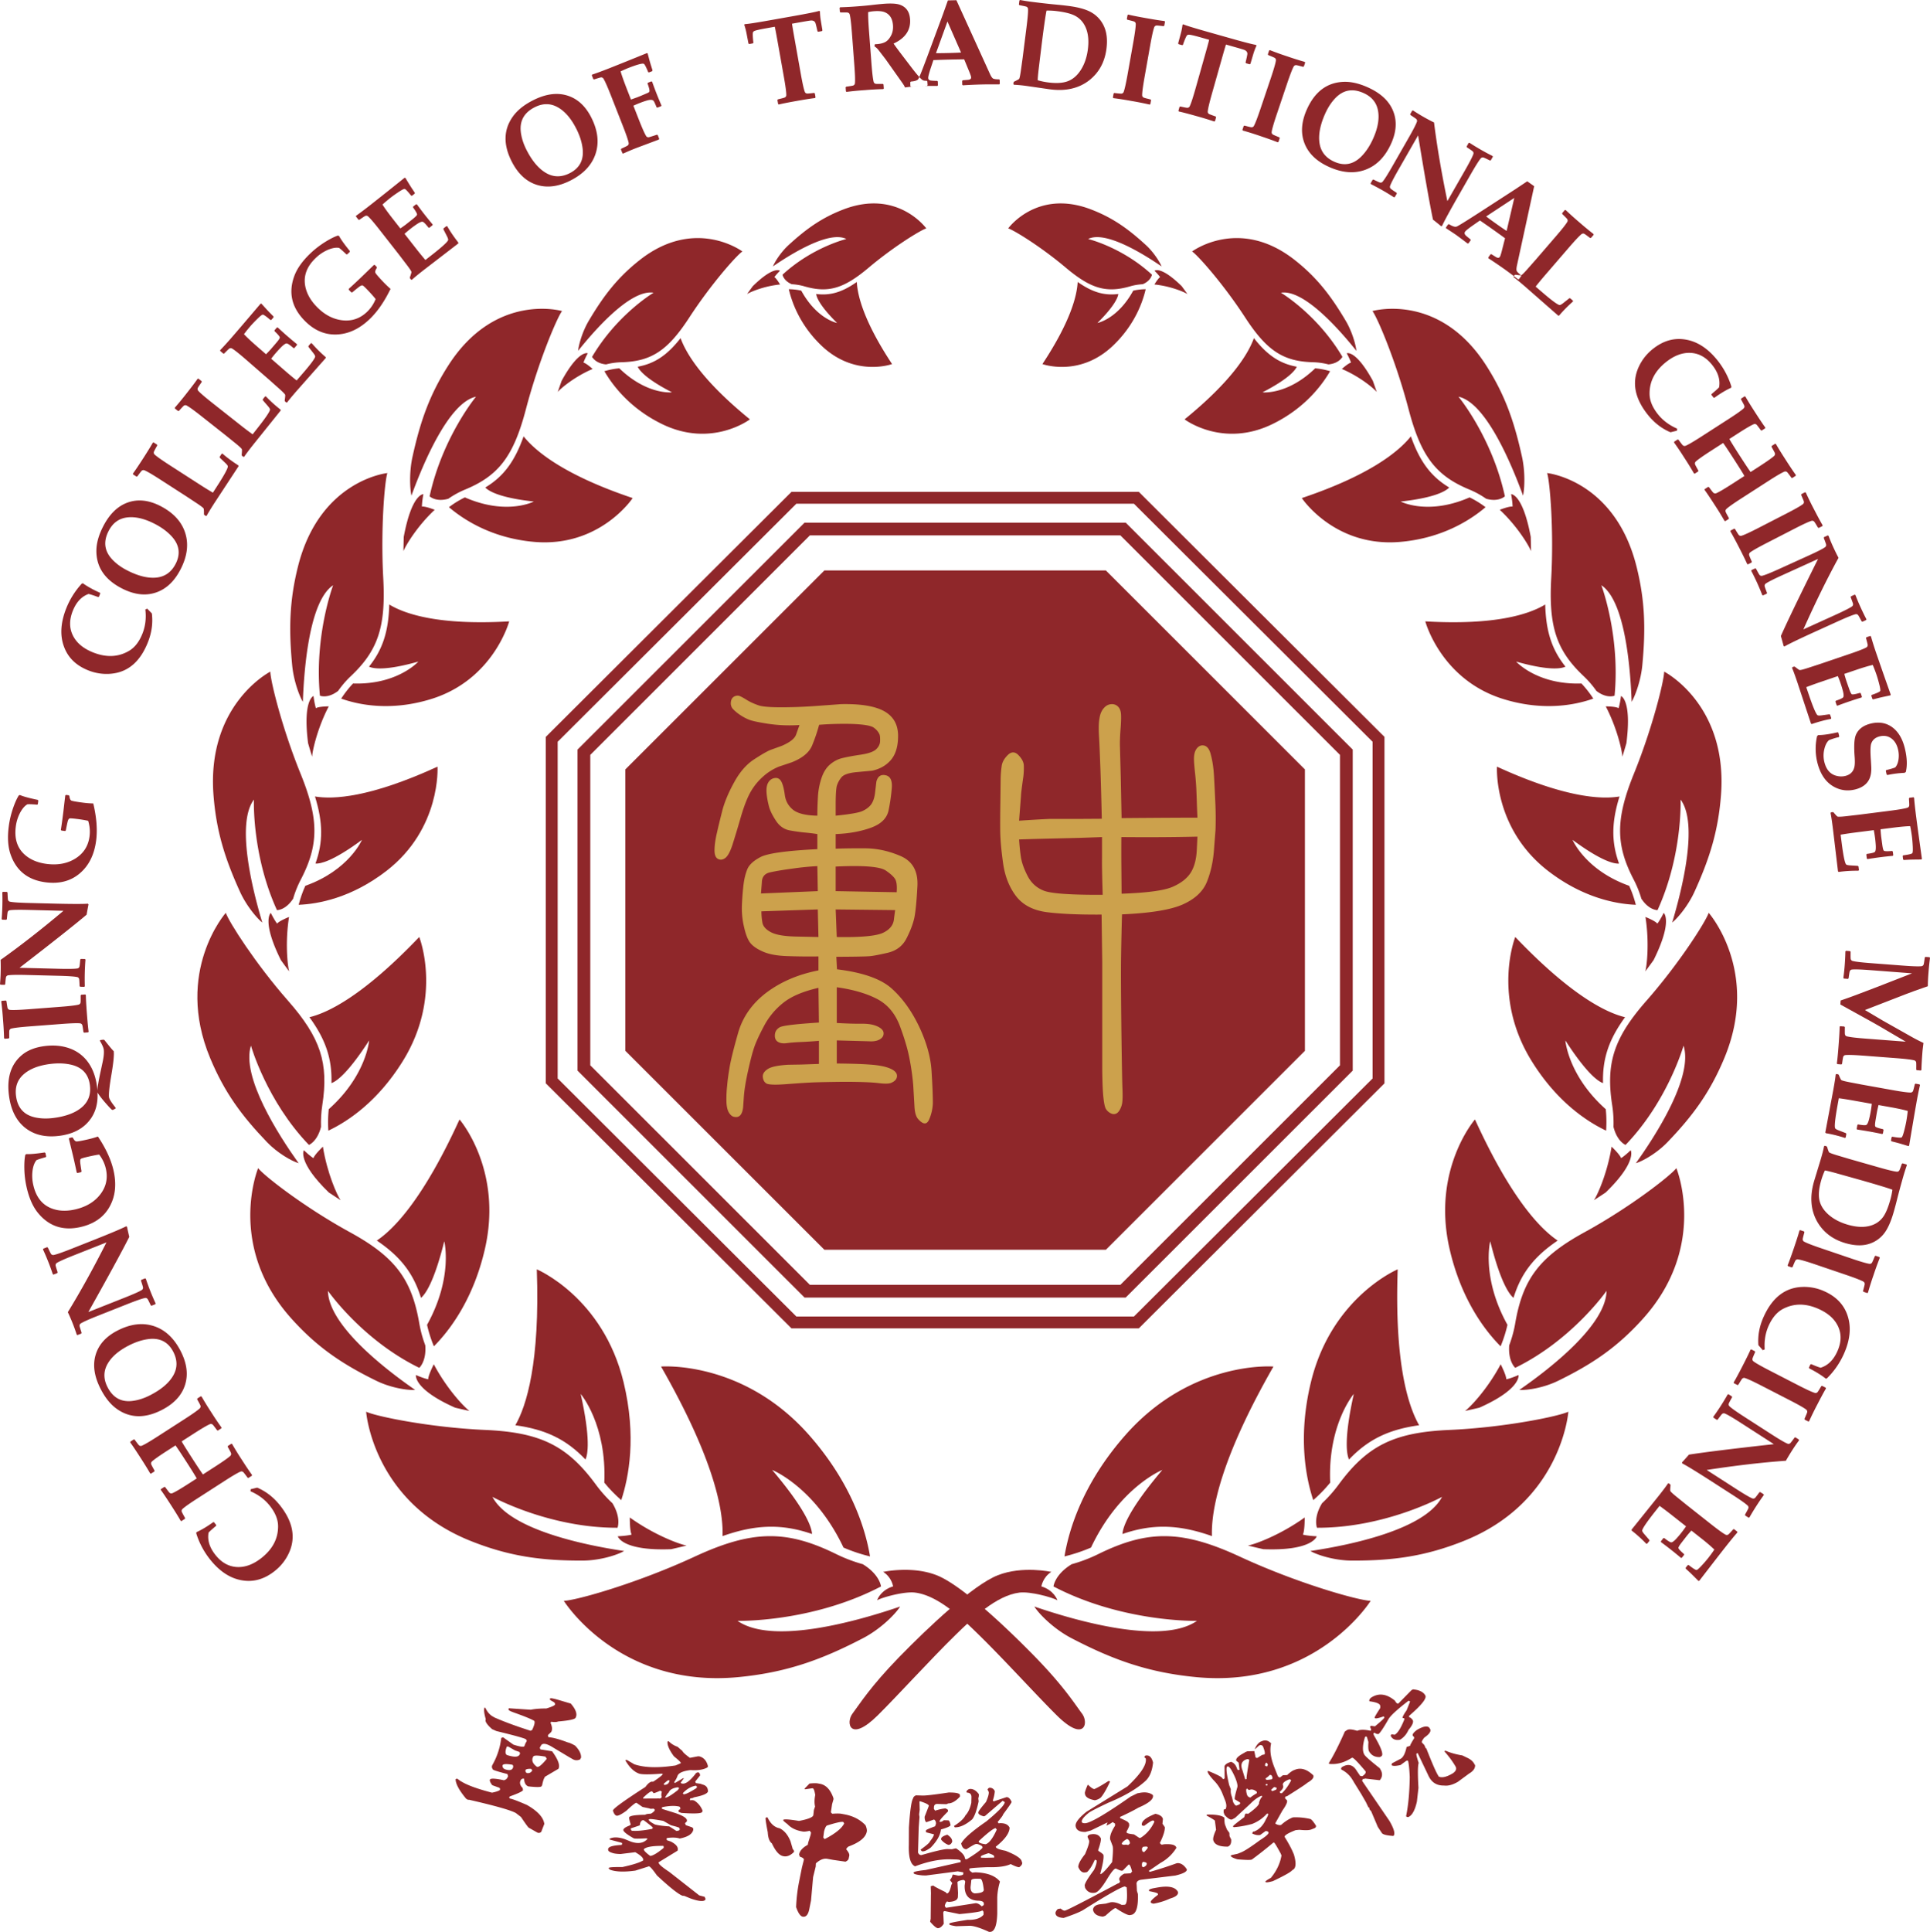<svg xmlns="http://www.w3.org/2000/svg" width="229.598" height="229.769" fill="none"><path fill="#8F272A" fill-rule="evenodd" d="M94.153 58.503h41.326l14.61 14.57L164.7 87.64l-.001 20.604.001 20.604-14.611 14.568-14.611 14.569H94.153l-14.61-14.569-14.612-14.569V87.64l14.611-14.568zm.584 1.406L80.54 74.067 66.342 88.223v40.042l14.198 14.156 14.197 14.157h40.157l14.197-14.157 14.198-14.156V88.224l-14.198-14.157-14.197-14.158H94.737"/><path fill="#8F272A" fill-rule="evenodd" d="M95.715 62.16h38.199l13.505 13.498 13.506 13.497-.001 19.088.001 19.088-13.506 13.497-13.506 13.497H95.714L82.21 140.828l-13.506-13.497V89.154L82.21 75.658zm.629 1.517L83.283 76.731 70.222 89.783v36.919l13.061 13.053 13.06 13.053h36.942l13.061-13.053 13.061-13.052v-36.92l-13.061-13.052-13.061-13.054z"/><path fill="#8F272A" fill-rule="evenodd" d="M98.072 67.847h33.486l11.84 11.831 11.838 11.832.001 16.733v16.734l-11.839 11.831-11.84 11.832H98.072l-11.84-11.832-11.839-11.831V91.51l11.84-11.832zM29.818 177.122l.773-.192q1.58.667 2.73 2.126 2.305 2.92 1.05 5.65a5.8 5.8 0 0 1-1.715 2.161q-1.832 1.447-3.885 1.087c-1.407-.24-2.674-1.078-3.81-2.517a9.5 9.5 0 0 1-1.616-3.071l.026-.137q.922-.418 1.992-1.192l.095.008.26.33-.017.104c-.44.367-.74.634-.89.801q-.237 1.323.805 2.641 1.07 1.357 2.541 1.45 1.469.09 2.943-1.072 1.997-1.576 1.98-3.792-.008-1.182-.978-2.413-.883-1.117-2.301-1.729zm-5.943-11.05-.401.258-.02.099q.357.635.389.738a.31.31 0 0 1-.09.347q-.38.357-1.805 1.273l-3.167 2.039c-.95.611-1.585.986-1.906 1.117a.31.31 0 0 1-.354-.062q-.075-.067-.513-.666l-.089-.021-.412.266-.016.096q.383.514 1.224 1.82.814 1.263 1.15 1.867l.095.026.406-.262.017-.103q-.357-.636-.392-.74a.31.31 0 0 1 .091-.347q.381-.354 1.806-1.273l.987-.635q.308.412 1.433 2.158.718 1.116 1.096 1.77l-.987.635q-1.426.918-1.906 1.117a.31.31 0 0 1-.354-.061q-.08-.074-.51-.663l-.092-.024-.413.265-.02.089q.387.521 1.224 1.821.818 1.27 1.15 1.867l.093.023.407-.262.021-.097q-.355-.633-.391-.739a.31.31 0 0 1 .092-.346q.379-.355 1.805-1.271l3.168-2.04q1.423-.918 1.905-1.117a.305.305 0 0 1 .35.06q.084.076.513.662l.098.02.407-.261.017-.095q-.395-.532-1.224-1.82a39 39 0 0 1-1.152-1.869l-.095-.014-.4.258-.022.099q.358.635.39.74a.31.31 0 0 1-.088.346q-.383.355-1.806 1.273l-1.442.929q-.34-.46-1.311-1.969-1.052-1.633-1.22-1.96l1.444-.928q1.424-.916 1.906-1.117a.31.31 0 0 1 .352.062q.08.073.512.662l.102.027.406-.262.016-.097a38 38 0 0 1-1.223-1.819 39 39 0 0 1-1.15-1.868zm-9.908-7.817q2.337-1.203 4.366-.525 1.973.658 3.152 2.95 1.115 2.166.53 4.028-.583 1.862-2.754 2.98-3.046 1.566-5.413-.156-1.075-.783-1.87-2.329-1.137-2.207-.61-4.034.535-1.851 2.599-2.914m1.333 1.783q1.179-.608 2.291-.765 2.098-.295 3.026 1.511.765 1.488-.022 2.837-.76 1.305-2.72 2.311-1.076.554-2.104.684-2.007.255-2.974-1.626-.732-1.422-.034-2.717.701-1.294 2.537-2.235m-9.7-11.705-.45.178-.035.093q.31.664.648 1.517.267.672.518 1.427l.089.044.45-.179.038-.093q-.225-.69-.241-.802a.31.31 0 0 1 .157-.32q.442-.274 2.018-.899l3.873-1.534q-2.36 4.655-4.596 8.297a23 23 0 0 1 1.063 2.682l.087.042.45-.178.04-.092q-.228-.692-.242-.801-.023-.215.157-.321.442-.276 2.017-.901l3.502-1.387q1.575-.623 2.088-.725a.3.3 0 0 1 .331.128c.045.057.17.309.375.748l.092.039.45-.177.036-.091a28.13 28.13 0 0 1-1.168-2.946l-.088-.041-.449.178-.04.091q.228.692.24.803a.31.31 0 0 1-.155.322q-.443.274-2.018.898l-4.33 1.716q3.579-6.375 4.871-8.939a41 41 0 0 1-.27-1.202l-.095-.061q-.865.441-3.84 1.62l-2.686 1.064q-1.576.623-2.086.726a.31.31 0 0 1-.335-.128q-.064-.088-.372-.747zm2.98-13.062.093.051q.204.406.402.433.202.028 1.423-.254.59-.136 1.152-.327 1.41 2.114 1.847 4 .576 2.486-.458 4.342-1.037 1.86-3.437 2.416-3.126.722-5.086-1.678-.9-1.101-1.342-3.015a11 11 0 0 1-.28-2.306q-.015-.98.116-1.582l.11-.091q.653.038 2.192-.193l.087.059.096.416-.053.085q-.132.031-.538.155-.406.125-.564.203-.344.403-.464 1.205a4.8 4.8 0 0 0 .09 1.777q.569 2.454 2.767 2.932 1.017.22 2.224-.061 1.928-.447 2.96-1.768 1.07-1.374.672-3.088a4.3 4.3 0 0 0-.795-1.664q-.496.066-1.341.261-.689.16-.822.241-.101.067-.098.302 0 .194.168 1.195l-.054.093-.435.101-.086-.06a69 69 0 0 0-.47-2.114l-.462-1.904.053-.085zm-3.275-10.856q-1.666.214-2.674 1.044-1.973 1.63-1.567 4.809.332 2.6 1.932 3.868 1.602 1.266 4.066.953 2.282-.291 3.493-1.725 1.16-1.368 1.039-3.428.344.56 1.132 1.442.436.49.589.614l.109.016.311-.155.02-.11q-.741-.91-.785-1.251-.074-.584.288-2.706.356-2.097.27-2.77-.166-.128-1.11-1.323l-.105-.043-.381.049-.054.077q.418.702.466 1.061.066.531-.13 1.452l-.247 1.151q-.356 1.627-.38 2.262a8 8 0 0 0-.043-.448q-.222-1.736-1.057-2.901a4.57 4.57 0 0 0-2.204-1.663c-.89-.323-1.88-.415-2.978-.275m.644 2.13q1.316-.169 2.415.064 2.073.438 2.329 2.452.212 1.66-.989 2.66-1.16.967-3.344 1.245-1.201.153-2.211-.075-1.976-.445-2.242-2.544-.203-1.587.895-2.565 1.1-.976 3.147-1.237m4.184-8.27.079.06q.008.713.123 2.196.112 1.477.21 2.183l-.067.071-.475.036-.076-.067q-.098-.72-.136-.823a.31.31 0 0 0-.28-.223q-.519-.052-2.207.077l-3.757.287q-1.69.13-2.193.259a.31.31 0 0 0-.246.263q-.018.107-.007.834l-.064.078-.483.037-.071-.068a38 38 0 0 0-.123-2.188 37 37 0 0 0-.21-2.176l.06-.078.483-.036.075.067q.1.719.134.823.074.202.282.222.516.053 2.207-.075l3.757-.287q1.688-.13 2.194-.26a.31.31 0 0 0 .242-.263q.022-.108.01-.834l.064-.079zM.827 106.083l.069.082q.026.726.05.832.052.208.257.25.51.105 2.205.148l2.888.074q3.198.08 4.167.013l.064.094q-.157.802-.223 1.212-2.193 1.852-7.982 6.316l4.655.118q1.694.042 2.21-.036a.31.31 0 0 0 .268-.237q.03-.106.093-.832l.073-.068.483.012.064.072a29 29 0 0 0-.08 3.169l-.068.069-.483-.013-.069-.072q-.025-.728-.052-.836a.3.3 0 0 0-.255-.247q-.512-.107-2.204-.149l-3.767-.096q-1.694-.044-2.208.038-.209.027-.27.234-.03.106-.092.831l-.073.069-.483-.012-.064-.072q.061-.676.077-1.286a24 24 0 0 0-.004-1.599q3.483-2.474 7.478-5.834l-4.164-.106q-1.695-.042-2.209.037a.31.31 0 0 0-.27.234q-.03.108-.092.832l-.073.07-.482-.012-.065-.074q.064-.793.083-1.516a27 27 0 0 0-.003-1.651l.068-.071zm7.356-11.496.068.08q.05.451.227.546.18.094 1.423.255.6.076 1.194.093.588 2.472.343 4.393-.324 2.532-1.938 3.912-1.617 1.385-4.062 1.072-3.182-.407-4.187-3.34-.461-1.345-.211-3.292.144-1.131.537-2.26.327-.925.66-1.445l.133-.046q.6.265 2.124.58l.06.085-.054.425-.08.061a10 10 0 0 0-.557-.041 4 4 0 0 0-.6-.006q-.462.257-.853.969a4.8 4.8 0 0 0-.533 1.698q-.32 2.498 1.577 3.711.877.556 2.106.714 1.964.25 3.39-.63 1.48-.916 1.703-2.663a4.3 4.3 0 0 0-.167-1.836 15 15 0 0 0-1.349-.221q-.7-.089-.855-.06-.119.029-.196.25-.068.18-.258 1.18l-.082.067-.444-.057-.06-.086q.157-1.022.294-2.145.074-.651.228-1.946l.079-.06zm9.326-22.2.555.571q.215 1.701-.47 3.43-1.368 3.458-4.362 3.74a5.8 5.8 0 0 1-2.728-.397q-2.172-.86-2.89-2.815-.747-2.005.266-4.559a9.5 9.5 0 0 1 1.846-2.939l.13-.048q.824.59 2.031 1.126l.041.087-.155.39-.098.038q-.81-.299-1.14-.368c-.843.304-1.467.98-1.88 2.02q-.638 1.608.02 2.927.658 1.315 2.404 2.008 2.364.936 4.273-.19 1.02-.6 1.597-2.057.524-1.323.342-2.858zm1.574-12.203q-2.065-1.06-3.882-.42-1.793.633-2.928 2.843-.795 1.546-.807 2.875-.024 2.926 3.02 4.495 2.174 1.117 4.027.508 1.854-.608 2.968-2.773 1.18-2.292.568-4.28-.629-2.045-2.966-3.248m-.675 2.122q1.18.605 1.953 1.42 1.46 1.534.532 3.34-.766 1.486-2.321 1.632-1.505.138-3.462-.869-1.076-.553-1.78-1.314c-.917-.992-1.053-2.11-.407-3.367q.733-1.422 2.19-1.605 1.46-.183 3.295.763m8.056-8.357c.528.465 1.158.93 1.892 1.404l.022.1-2.84 4.328q-.702 1.09-.953 1.561l-.1.022-.169-.108-.051-.076c.002-.415-.01-.652-.046-.706q-.073-.126-.75-.58l-1.333-.88-3.035-1.955q-1.424-.918-1.905-1.117a.31.31 0 0 0-.352.06q-.083.075-.51.662l-.099.02-.406-.261-.017-.096q.433-.59 1.202-1.784.794-1.232 1.169-1.897l.094-.023.412.265.015.094q-.357.636-.392.74a.31.31 0 0 0 .09.346q.383.354 1.806 1.273l3.58 2.306q.784.506 1.54.948l.524-.814q1.127-1.747 1.244-2.232a.23.23 0 0 0-.006-.139q-.044-.112-.284-.344l-.652-.622-.027-.102.236-.366zm5.164-6.807-.104.017-.27.342.018.104.59.682q.216.254.249.37.018.059-.007.138-.163.471-1.453 2.103l-.6.76a44 44 0 0 1-1.441-1.092l-3.342-2.638q-1.33-1.052-1.676-1.44a.31.31 0 0 1-.056-.355q.044-.1.46-.698l-.005-.095-.386-.304-.095.014q-.437.627-1.346 1.777a39 39 0 0 1-1.367 1.66l.007.097.38.3.1-.012q.483-.541.571-.61a.31.31 0 0 1 .357-.025q.459.243 1.79 1.295l2.832 2.236 1.242 1.004q.631.518.692.65.043.085-.022.706l.044.081.156.124.103-.012q.294-.445 1.099-1.464l3.241-4.034-.012-.103a16 16 0 0 1-1.749-1.578m5.449-6.326a16 16 0 0 0 1.67 1.66l.007.103-3.429 3.875q-.852.98-1.168 1.41l-.102.007-.151-.132-.04-.082q.093-.617.056-.706-.06-.139-.66-.68l-1.193-1.063-2.723-2.37q-1.279-1.112-1.726-1.378a.31.31 0 0 0-.357.008q-.09.064-.6.582l-.1.007-.365-.317-.003-.096a40 40 0 0 0 1.491-1.648q.877-1.009 3.309-3.87l.095-.02.536.588q.255.28.438.468l.468.473.013.105-.27.31-.102.01q-.734-.632-.907-.638-.127-.008-.62.472-.493.482-.835.874-.406.468-.787.978.514.55 1.513 1.42l1.112.967q.397-.4.625-.664l.608-.71q.425-.497.405-.629-.022-.17-.626-.742l-.01-.1.29-.334.102-.005c.388.36.751.688 1.082.976q.544.472 1.207 1.015v.094l-.312.359-.1.009q-.618-.539-.808-.553-.192-.015-.608.388a13.604 13.604 0 0 0-1.243 1.428l1.64 1.427q.703.612 1.387 1.159l.635-.73q1.367-1.569 1.551-2.031a.23.23 0 0 0 .014-.138q-.027-.118-.232-.382l-.555-.708-.012-.105.285-.329zm7.744-9.055-.236-.248-.1-.003-1.407 1.363a68 68 0 0 1-1.584 1.477l-.008.104.308.325h.106q.78-.653.947-.751.2-.123.31-.07.137.074.624.587.596.63.905 1.024a4.3 4.3 0 0 1-1.031 1.53q-1.276 1.212-3.002.985-1.663-.22-3.026-1.654-.854-.9-1.18-1.886-.703-2.139 1.123-3.872a4.8 4.8 0 0 1 1.487-.979q.753-.304 1.274-.21.148.096.461.383.312.287.406.384l.1.004.31-.296.008-.104q-.981-1.209-1.28-1.792l-.132-.048q-.587.193-1.424.702-1.02.626-1.845 1.41-1.425 1.353-1.918 2.686-1.077 2.907 1.133 5.235 1.696 1.787 3.825 1.737 2.123-.049 3.974-1.806 1.404-1.334 2.512-3.62-.45-.39-.866-.827-.864-.91-.941-1.098-.078-.184.17-.567zm8.384-4.853q.52.918 1.325 1.948l-.012.102-4.102 3.154q-1.023.799-1.414 1.163l-.103-.013-.123-.158-.023-.09c.137-.39.203-.618.188-.68q-.031-.148-.52-.794l-.968-1.27-2.224-2.842q-1.043-1.337-1.433-1.682a.31.31 0 0 0-.352-.06q-.102.046-.7.458l-.1-.012-.297-.38.015-.096q.593-.409 1.777-1.335a519 519 0 0 0 3.983-3.171l.096-.002.415.68q.198.321.341.543l.37.552-.006.105-.326.254-.1-.01q-.602-.76-.77-.799-.123-.032-.698.346-.576.38-.986.7-.488.384-.958.811.4.638 1.216 1.681l.908 1.16q.465-.317.74-.533l.73-.58q.513-.409.518-.542c.008-.113-.153-.396-.474-.847l.011-.101.348-.272.1.014c.313.426.607.818.877 1.164.298.38.627.785.992 1.224l-.017.094-.375.293-.1-.011q-.505-.646-.688-.696-.184-.05-.67.265-.364.242-.75.543-.41.323-.742.624l1.339 1.712q.575.735 1.142 1.401l.763-.596q1.638-1.282 1.907-1.699a.23.23 0 0 0 .04-.134q-.003-.12-.154-.418l-.411-.802.007-.105.343-.268zM70.33 13.954q1.193 2.341.51 4.368-.666 1.972-2.963 3.142-2.169 1.107-4.029.516-1.86-.59-2.97-2.765-1.556-3.05.175-5.413.786-1.071 2.335-1.862 2.211-1.128 4.037-.595 1.85.541 2.905 2.609m-1.788 1.327q-.935-1.839-2.227-2.544t-2.716.023c-1.258.642-1.802 1.629-1.638 2.97q.128 1.027.677 2.106 1 1.962 2.303 2.728 1.345.791 2.837.032 1.81-.922 1.52-3.021-.15-1.113-.756-2.294m8.501-8.935-.086-.03a560 560 0 0 1-4.452 1.795q-1.406.55-2.057.76l-.042.087.177.45.091.04q.691-.224.802-.239a.31.31 0 0 1 .321.158q.276.45.892 2.021l1.376 3.507q.617 1.57.72 2.088a.31.31 0 0 1-.128.332q-.09.068-.75.373l-.04.09.178.451.09.036a31 31 0 0 1 1.56-.66l2.68-1.005.046-.096-.173-.443-.092-.04q-.923.3-.974.303a.31.31 0 0 1-.322-.155q-.276-.45-.892-2.02l-.619-1.577q.351-.163.806-.34.38-.15.782-.27.589-.177.792.01c.074.065.197.33.38.793l.093.04.444-.174.042-.085a55 55 0 0 1-.6-1.457c-.16-.409-.33-.868-.508-1.366l-.092-.043-.411.162-.04.093q.262.723.224.92-.021.118-.2.193-.9.393-1.242.52l-.757.273-.35-.894c-.459-1.168-.75-1.985-.881-2.456q.57-.266.84-.374 1.698-.666 1.931-.52.142.089.508.979l.091.04.385-.151.037-.1-.167-.544a19 19 0 0 1-.202-.687zm20.502-4.993c.004.355.04.72.1 1.088l.194 1.172-.058.085-.442.08-.087-.052q-.197-.891-.264-1.037-.135-.265-.508-.25-.146.002-1.323.212l-.938.167q.03.25.332 1.953l.708 3.981q.296 1.668.477 2.157a.31.31 0 0 0 .285.216q.11.011.831-.074l.085.057.083.47-.06.084q-.7.08-2.165.34-1.5.267-2.151.427l-.076-.053-.084-.477.06-.082q.705-.17.804-.217a.31.31 0 0 0 .194-.3q0-.523-.296-2.19l-.707-3.981q-.308-1.734-.369-1.947l-1.002.178q-1.253.222-1.45.34a.3.3 0 0 0-.135.129q-.044.126-.026.47c.01.251.035.512.071.774l-.056.085-.442.078-.09-.059-.228-1.196a8 8 0 0 0-.269-1.028l.053-.084q.425 0 3.024-.463l2.842-.505q2.396-.426 3.002-.607zm12.806 8.772-.065.078q-.051.004-.27.013-.976.037-1.217.055-.362.028-1.148.131-.042-.168-.312-.55l-1.985-2.806-.878-1.14a2 2 0 0 0-.452-.4l.06-.247q.163-.005.243-.011.695-.054 1.076-.304.348-.224.615-.746.266-.52.214-1.208-.092-1.2-1.017-1.55-.441-.168-1.256-.105a4 4 0 0 0-.679.107q-.018.7.109 2.378l.282 3.713q.128 1.688.259 2.193a.31.31 0 0 0 .262.243q.108.022.836.01l.076.065.036.476-.057.077a39 39 0 0 0-2.192.122 38 38 0 0 0-2.183.21l-.075-.06-.036-.483.065-.075q.72-.099.825-.137a.31.31 0 0 0 .22-.279q.055-.519-.075-2.208l-.284-3.757q-.126-1.689-.259-2.193a.31.31 0 0 0-.259-.245q-.111-.018-.837-.008l-.076-.065-.036-.482.065-.071a39 39 0 0 0 2.189-.122 39 39 0 0 0 1.404-.128 42 42 0 0 1 1.601-.165q1.229-.092 1.82.084.796.24 1.113.93.155.338.191.813.145 1.931-1.963 2.905.4.57.842 1.15l1.22 1.6q1.082 1.419 1.414 1.6.172.094.463.07l.076.068zm8.586-.162-.011-.455-.065-.075q-.441.01-.677-.072-.182-.057-.413-.558l-3.996-8.78-1.011.025-.586 1.646-1.74 4.694q-1.021 2.746-1.184 2.998-.158.257-.892.315l-.075.075.011.46.073.065a55 55 0 0 1 1.444-.08q.376-.01 1.695.001l.069-.074-.012-.455-.072-.071a8 8 0 0 1-.728-.038q-.337-.042-.344-.312-.005-.247.326-1.249l.292-.875q1.096-.041 1.65-.055a144 144 0 0 1 2.009-.037l.613 1.488q.213.516.216.665.007.255-.384.287l-.618.05-.068.082.01.447.066.071a61 61 0 0 1 2.433-.105c.219-.005.852-.007 1.909-.003zm-4.607-3.716q-.561.036-1.465.058-.933.024-1.517.017l1.364-3.766zM131.628 5.786q-.303 2.395-2.062 3.774a5.3 5.3 0 0 1-2.004.96q-1.222.309-2.774.087l-2.488-.359a17 17 0 0 0-1.685-.17l-.064-.08.025-.199.047-.08q.564-.265.617-.345.081-.12.198-.928l.22-1.582.453-3.58c.141-1.12.206-1.856.186-2.201a.31.31 0 0 0-.206-.292q-.105-.04-.818-.176l-.061-.078.06-.48.079-.057q.742.139 1.421.224 1.646.21 2.972.332.66.062 1.323.146 1.837.233 2.767.773a3.6 3.6 0 0 1 1.498 1.655q.494 1.089.296 2.656m-2.211.066q.248-1.957-.566-3.13a2.7 2.7 0 0 0-1.139-.932q-.681-.302-1.944-.461a8 8 0 0 0-1.27-.069c-.112.52-.298 1.796-.554 3.82l-.376 3.09q-.122 1.03-.118 1.375.61.18 1.26.26 1.404.18 2.272-.129.93-.333 1.582-1.336c.444-.688.731-1.519.853-2.488m7.431 6.527-.076.06a39 39 0 0 0-2.159-.428 39 39 0 0 0-2.166-.34l-.052-.083.084-.47.084-.057q.721.084.832.074a.305.305 0 0 0 .284-.215q.18-.49.477-2.157l.659-3.71q.296-1.669.296-2.188 0-.21-.193-.303-.099-.045-.807-.215l-.059-.082.085-.476.083-.052q.664.162 2.151.426 1.479.264 2.158.339l.061.078-.085.476-.084.057q-.722-.084-.831-.076a.31.31 0 0 0-.285.217q-.18.488-.478 2.157l-.659 3.71q-.295 1.667-.294 2.188-.002.211.192.301.099.048.807.217l.059.082zm12.626-6.947q-.225.482-.385 1.021l-.337 1.14-.088.052-.432-.122-.057-.085q.212-.886.215-1.048-.005-.297-.348-.447-.132-.061-1.283-.385l-.916-.26q-.083.238-.554 1.903l-1.1 3.89q-.46 1.63-.512 2.15a.31.31 0 0 0 .162.318q.095.057.781.296l.051.088-.13.459-.09.05a39 39 0 0 0-2.097-.639q-1.468-.414-2.122-.554l-.045-.081.132-.466.089-.047q.71.155.819.155a.31.31 0 0 0 .306-.186q.228-.468.689-2.098l1.1-3.892q.48-1.693.518-1.912l-.979-.277q-1.224-.346-1.453-.327a.3.3 0 0 0-.179.058q-.095.093-.227.41a8 8 0 0 0-.274.729l-.088.051-.432-.122-.055-.093.317-1.175q.134-.493.206-1.043l.084-.052q.383.184 2.925.903l2.775.785q2.343.663 2.966.763zm2.615 11.446.152-.452-.046-.09q-.674-.274-.765-.334a.31.31 0 0 1-.146-.326q.075-.516.616-2.122l1.203-3.57q.542-1.606.792-2.061a.315.315 0 0 1 .315-.174q.109.01.81.2l.092-.045.155-.457-.048-.087a37 37 0 0 1-2.085-.656 38 38 0 0 1-2.063-.741l-.09.04-.155.457.047.09q.674.274.765.333.177.12.146.328-.077.514-.617 2.12l-1.204 3.57q-.54 1.607-.791 2.063a.31.31 0 0 1-.314.17q-.11-.005-.811-.195l-.092.043-.153.452.039.09a39 39 0 0 1 2.093.658q1.41.475 2.069.744zm13.41.188q-1.08 2.397-3.09 3.13-1.953.716-4.303-.343-2.221-1-2.924-2.82-.704-1.82.298-4.047 1.407-3.123 4.331-3.251 1.329-.058 2.913.657 2.266 1.017 2.992 2.775.734 1.781-.217 3.899m-2.155-.564q.849-1.881.591-3.33-.259-1.447-1.718-2.103c-1.288-.58-2.397-.386-3.341.58q-.721.744-1.22 1.847-.903 2.008-.686 3.502.225 1.546 1.751 2.233 1.85.834 3.308-.704.773-.814 1.315-2.025m14.007 2.565.24-.42-.03-.093q-.659-.325-1.455-.782-.626-.359-1.294-.791l-.097.02-.239.42.028.098q.607.398.688.475.15.152.078.349-.175.489-1.016 1.962l-2.07 3.615q-1.06-5.11-1.586-9.351a23 23 0 0 1-2.504-1.434l-.094.023-.241.42.027.096q.608.399.689.475a.31.31 0 0 1 .077.35q-.172.49-1.015 1.96l-1.872 3.271q-.84 1.47-1.177 1.869a.3.3 0 0 1-.339.107q-.108-.028-.76-.35l-.096.025-.241.42.029.093q.739.372 1.449.779.612.35 1.301.795l.094-.022.241-.42-.027-.097q-.608-.399-.687-.476a.31.31 0 0 1-.08-.349q.174-.49 1.015-1.961l2.314-4.042q1.182 7.214 1.771 10.023.33.253.961.772l.113-.012q.4-.885 1.989-3.661l1.435-2.508q.844-1.47 1.177-1.87a.31.31 0 0 1 .343-.108q.105.03.756.352zm3.351 14.134-.094.024a109 109 0 0 0-1.531-1.14 62 62 0 0 0-2.014-1.37l-.009-.097.258-.364.105-.025.525.33q.331.207.479-.001.087-.121.225-.662l.398-1.559q-.793-.58-1.632-1.173-.451-.32-1.355-.942l-.758.527q-.863.603-1.007.806-.156.218.089.455.133.13.56.465l.016.1-.264.372-.099.02a65 65 0 0 0-1.358-1.017q-.238-.168-1.205-.8l-.019-.094.266-.376.106-.015q.622.392.903.282.28-.105 2.742-1.695l4.202-2.721 1.455-.969.824.584-2.049 9.428q-.114.54-.004.694.14.206.501.462l.007.1zm-1.471-5.734q-.469-.307-1.208-.83-.762-.539-1.226-.894l3.347-2.202zm7.897 8.39-.013-.105-.329-.284-.105.013-.706.559q-.264.205-.381.233a.22.22 0 0 1-.138-.013q-.464-.183-2.038-1.543l-.733-.631q.544-.687 1.153-1.393l2.781-3.225q1.108-1.283 1.512-1.611a.31.31 0 0 1 .356-.042q.098.049.677.491l.096-.002.32-.371-.01-.097a41 41 0 0 1-1.717-1.421 39 39 0 0 1-1.6-1.438l-.096.004-.316.366.007.1q.52.506.585.597a.31.31 0 0 1 .01.357q-.264.45-1.372 1.732l-2.357 2.733-1.057 1.197q-.544.61-.678.663c-.058.028-.294.007-.705-.053l-.084.041-.13.151.008.104q.432.313 1.414 1.16l3.891 3.414.102-.008a16 16 0 0 1 1.653-1.678m18.13 26.12-.101-.023a38 38 0 0 0-1.15-1.867q-.825-1.281-1.224-1.819l.016-.097.407-.262.101.027q.431.59.513.66a.31.31 0 0 0 .352.064q.482-.201 1.905-1.117l1.443-.93q-.166-.325-1.219-1.959-.97-1.508-1.31-1.968l-1.443.93q-1.423.916-1.806 1.272a.31.31 0 0 0-.088.346q.031.105.39.74l-.021.098-.401.258-.095-.014a38 38 0 0 0-1.152-1.868 38 38 0 0 0-1.223-1.82l.016-.095.407-.261.098.02q.429.587.513.662a.31.31 0 0 0 .35.06q.482-.2 1.906-1.117l3.167-2.04q1.426-.917 1.805-1.272a.31.31 0 0 0 .092-.345q-.036-.106-.391-.74l.021-.097.406-.262.094.023q.332.598 1.15 1.867.837 1.299 1.225 1.822l-.021.088-.413.266-.091-.025q-.432-.588-.511-.662a.31.31 0 0 0-.354-.062q-.48.2-1.906 1.117l-.987.636q.378.653 1.097 1.77 1.124 1.746 1.433 2.157l.987-.635q1.424-.92 1.805-1.273a.31.31 0 0 0 .091-.347c-.024-.07-.153-.314-.392-.74l.017-.103.407-.262.095.026q.336.603 1.15 1.866.84 1.307 1.224 1.82l-.016.097-.413.266-.089-.021q-.437-.598-.513-.667a.31.31 0 0 0-.354-.061q-.481.199-1.906 1.117l-3.167 2.04q-1.424.915-1.805 1.273a.31.31 0 0 0-.089.346q.032.105.389.739l-.02.1zM199.5 51.222l.017-.242q-1.418-.614-2.301-1.73-.97-1.231-.979-2.413-.017-2.215 1.98-3.792 1.475-1.163 2.943-1.072 1.471.092 2.541 1.45 1.042 1.317.806 2.64-.226.251-.891.801l-.017.104.261.33.095.008q1.069-.775 1.992-1.192l.025-.137a9.5 9.5 0 0 0-1.616-3.071q-1.702-2.157-3.81-2.516-2.053-.36-3.886 1.088a5.8 5.8 0 0 0-1.713 2.16q-1.255 2.732 1.049 5.65 1.15 1.459 2.73 2.126zm8.45 15.898.423-.218.03-.097q-.294-.666-.315-.773a.31.31 0 0 1 .121-.336q.415-.316 1.92-1.092l3.351-1.723q1.507-.775 2.005-.927a.31.31 0 0 1 .345.095q.073.082.444.707l.096.032.43-.22.025-.096q-.35-.586-1.039-1.923a38 38 0 0 1-.963-1.969l-.092-.035-.43.222-.029.097q.293.665.317.771a.31.31 0 0 1-.124.337q-.412.316-1.92 1.092l-3.35 1.723q-1.507.773-2.005.928a.31.31 0 0 1-.344-.097q-.075-.082-.445-.706l-.097-.033-.423.22-.035.09q.364.613 1.042 1.93.68 1.323.967 1.976zm13.614 6.824-.098-.045q-.34-.642-.408-.728a.31.31 0 0 0-.341-.112q-.504.129-2.048.828l-2.63 1.195q-2.913 1.324-3.755 1.807l-.099-.057a39 39 0 0 0-.328-1.187q1.165-2.624 4.425-9.167l-4.24 1.926q-1.542.701-1.972.997a.31.31 0 0 0-.138.33q.018.11.279.789l-.035.093-.441.2-.089-.037a28 28 0 0 0-1.311-2.885l.032-.092.44-.2.093.035q.34.644.412.73.134.166.338.11.506-.126 2.048-.826l3.43-1.558q1.544-.7 1.97-.999a.31.31 0 0 0 .142-.328q-.02-.109-.28-.789l.034-.093.441-.2.089.037q.24.634.492 1.191.399.876.701 1.435-2.054 3.748-4.182 8.515l3.793-1.723q1.543-.702 1.971-.997a.31.31 0 0 0 .142-.329q-.022-.11-.281-.788l.034-.096.44-.2.091.04q.287.742.587 1.399.38.836.722 1.485l-.03.093zm-3.753 11.563.041-.098-.14-.411-.096-.042-.893.123q-.331.044-.446.008a.23.23 0 0 1-.113-.081q-.305-.392-.974-2.362l-.312-.917q.818-.316 1.7-.615l2.058-.7a13 13 0 0 1 .609 1.793c.092.377.101.615.029.722q-.108.156-.883.419l-.044.091.153.451.083.046a44.791 44.791 0 0 1 2.871-.976l.046-.09-.142-.418-.091-.043q-.799.232-.957.168-.123-.049-.339-.668l-.308-.88a15 15 0 0 1-.259-.876l1.395-.474q1.254-.425 1.988-.593.249.584.45 1.172.165.492.335 1.162.168.667.096.773-.092.145-1.008.463l-.044.091.133.391.097.042.644-.167q.256-.064.626-.143l.778-.167.03-.093a540 540 0 0 1-1.68-4.806 40 40 0 0 1-.672-2.117l-.086-.046-.458.156-.044.09q.191.7.202.81a.31.31 0 0 1-.173.314q-.455.254-2.06.797l-3.418 1.161-1.518.496q-.771.246-.921.228c-.064-.006-.257-.144-.581-.403l-.092-.007-.189.064-.046.092q.214.49.631 1.718l1.623 4.915.092.046q1.24-.422 2.276-.61zm2.829 8.399q-1.146.265-2.171-.185a3.5 3.5 0 0 1-1.488-1.227q-.544-.766-.816-1.936a6.8 6.8 0 0 1 .003-3.013l.135-.118q.842.008 2.312-.332l.085.053.103.443-.054.08-.16.037q-.387.09-1.006.32-.388.351-.555 1.072a3.2 3.2 0 0 0-.01 1.479q.319 1.372 1.397 1.677.555.159 1.083.036.888-.207 1.097-1.037.104-.41.038-1.26-.145-1.916.151-2.599.445-1.031 1.812-1.348 1.424-.33 2.491.431 1.123.808 1.54 2.612.376 1.622.087 2.741l-.154.086a12.3 12.3 0 0 0-2.031.261l-.087-.062-.101-.436.053-.087q.83-.21 1.066-.32.277-.29.382-.876.104-.624-.04-1.24-.215-.931-.834-1.357-.581-.399-1.317-.229-.796.185-1.038.848-.155.427-.055 1.876.013.149.049.844.026.424-.024.801-.103.763-.561 1.24-.5.52-1.382.725m.447 9.655a16 16 0 0 0-2.352.143l-.081-.063-.612-5.139q-.164-1.286-.275-1.809l.063-.081.199-.026.088.026c.266.319.428.492.489.51q.143.048.948-.04l1.586-.183 3.581-.457q1.682-.213 2.177-.37a.31.31 0 0 0 .232-.273q.013-.11-.036-.835l.062-.08.479-.061.074.062q.048.718.238 2.209.17 1.325.688 5.045l-.047.084-.796.009a24 24 0 0 0-.642.015l-.665.036-.085-.06-.053-.41.061-.081q.96-.128 1.08-.252.09-.09.06-.778-.032-.689-.098-1.204a16 16 0 0 0-.207-1.239q-.752.019-2.066.185l-1.461.187q.035.56.079.91l.126.924q.088.648.199.721.143.096.972.026l.081.061.056.438-.064.08c-.527.05-1.013.102-1.449.158-.478.061-.994.137-1.56.226l-.071-.063-.06-.472.061-.081q.813-.102.95-.235.137-.132.114-.712-.021-.435-.083-.92a14 14 0 0 0-.156-.958l-2.156.275q-.925.118-1.788.265l.122.959q.263 2.065.484 2.509a.22.22 0 0 0 .095.103q.105.058.438.081l.899.057.087.06.055.431zm-1.598 31.782a16 16 0 0 0-2.287-.569l-.058-.084.956-5.086q.23-1.277.28-1.809l.085-.059.196.036.078.05c.158.384.26.598.314.635q.12.088.916.246l1.568.3 3.553.637q1.668.302 2.188.299a.31.31 0 0 0 .303-.19q.045-.102.216-.808l.082-.057.476.086.053.081a41 41 0 0 0-.435 2.179q-.237 1.315-.856 5.018l-.071.067-.762-.23a17 17 0 0 0-.617-.178l-.645-.165-.064-.083.073-.407.082-.059q.955.165 1.106.083.113-.059.291-.724.175-.667.268-1.179.109-.61.174-1.242-.724-.21-2.028-.444l-1.449-.26q-.135.547-.197.891l-.157.92q-.111.646-.026.748.106.134.918.316l.059.083-.077.435-.084.056a49 49 0 0 0-1.43-.283 57 57 0 0 0-1.556-.253l-.049-.08.084-.468.082-.06q.807.146.976.061.172-.085.324-.645.11-.422.196-.903.091-.513.138-.961l-2.139-.383a41 41 0 0 0-1.786-.284l-.171.952q-.367 2.048-.29 2.538.015.084.06.127.083.086.394.209l.841.324.064.083-.077.428zm-.905-8.783-.067-.076q.098-.7.211-2.185.116-1.518.123-2.189l.071-.058.482.036.065.076q-.012.725.009.837a.3.3 0 0 0 .243.259q.505.134 2.194.264l4.8.367-3.124-1.834a119 119 0 0 0-1.918-1.074l-2.739-1.516.037-.475a64 64 0 0 0 2.298-.832l2.184-.832 4.01-1.566-4.927-.376q-1.688-.129-2.207-.076a.31.31 0 0 0-.28.222q-.038.103-.136.825l-.076.066-.482-.037-.061-.076q.107-.813.16-1.516.063-.819.081-1.643l.072-.066.482.038.065.075q-.012.726.009.837a.31.31 0 0 0 .243.26q.505.133 2.194.259l3.756.287q1.69.13 2.207.077a.315.315 0 0 0 .283-.22q.034-.106.134-.825l.075-.066.482.037.061.076a33 33 0 0 0-.187 1.862 22 22 0 0 0-.071 1.516q-.56.194-1.572.552l-1.013.378-4.896 1.898 2.12 1.255 3.499 1.973q.621.347 1.346.69-.105.798-.126 1.075-.107 1.393-.119 2.134l-.071.066-.489-.038-.058-.076q.012-.727-.007-.836a.31.31 0 0 0-.245-.262q-.503-.131-2.194-.261l-3.756-.287c-1.127-.086-1.86-.11-2.208-.076a.31.31 0 0 0-.28.223q-.037.103-.136.825l-.076.066zm.988 21.302q1.52.433 2.67.11a3.6 3.6 0 0 0 1.863-1.23q.675-.837 1.183-2.618c.123-.43.238-.856.346-1.286q.322-1.292.777-2.887.188-.659.437-1.371l-.045-.086-.464-.132-.087.048q-.241.685-.297.782a.31.31 0 0 1-.32.159q-.517-.05-2.148-.517l-3.471-.99-1.53-.456q-.782-.239-.887-.337-.072-.065-.248-.663l-.072-.058-.192-.055-.09.05q-.127.66-.422 1.642l-.732 2.404q-.456 1.501-.334 2.755a5.3 5.3 0 0 0 .645 2.126q1.098 1.947 3.418 2.61m.27-2.195q-1.41-.404-2.331-1.22-.892-.797-1.08-1.767-.173-.904.216-2.265.179-.63.447-1.205.343.047 1.344.324l2.995.839q2.946.841 3.692 1.127-.076.608-.26 1.245-.347 1.224-.749 1.852a2.7 2.7 0 0 1-1.095.984q-1.283.627-3.179.086m-7.134 4.922-.048-.085q.27-.661.749-2.069.477-1.402.664-2.09l.09-.038.451.153.044.092q-.193.7-.199.81a.305.305 0 0 0 .17.314q.456.254 2.06.798l3.567 1.212q1.605.546 2.12.623a.31.31 0 0 0 .328-.145q.059-.091.334-.764l.09-.047.458.156.039.09a39 39 0 0 0-.747 2.062 38 38 0 0 0-.661 2.083l-.086.047-.458-.156-.044-.091q.192-.7.202-.81a.315.315 0 0 0-.173-.315q-.455-.251-2.059-.798l-3.567-1.212c-1.07-.364-1.775-.569-2.12-.623a.31.31 0 0 0-.326.146q-.063.091-.337.764l-.09.046zm-2.998 9.996.224-.095q-.107-1.543.481-2.837.65-1.43 1.696-1.978 1.962-1.03 4.277.021 1.71.777 2.303 2.124.592 1.349-.124 2.923-.693 1.53-1.977 1.926-.327-.085-1.12-.424l-.1.033-.174.382.037.089q1.178.595 1.972 1.224l.134-.041a9.5 9.5 0 0 0 1.988-2.845q1.136-2.5.489-4.539-.622-1.99-2.749-2.954a5.8 5.8 0 0 0-2.705-.532q-3.003.136-4.54 3.523-.77 1.692-.638 3.401zm-3.434 3.93-.035-.092q.366-.612 1.046-1.936.678-1.316.964-1.969l.095-.025.424.218.029.098q-.293.663-.316.772-.046.209.122.336.415.315 1.921 1.091l3.35 1.724q1.508.776 2.005.927.2.063.346-.095.073-.081.442-.707l.097-.032.43.221.025.095q-.35.586-1.041 1.929a38 38 0 0 0-.961 1.963l-.092.035-.43-.221-.03-.098q.293-.665.318-.771a.32.32 0 0 0-.124-.337q-.413-.317-1.92-1.092l-3.35-1.723q-1.506-.774-2.005-.928a.31.31 0 0 0-.344.096q-.075.082-.446.706l-.095.033zm1.336 15.729.406.261.095-.025q.36-.64.857-1.412.39-.607.858-1.251l-.016-.097-.407-.262-.098.023q-.43.586-.511.663a.315.315 0 0 1-.353.059q-.48-.2-1.905-1.117l-3.503-2.255q5.16-.794 9.421-1.097.307-.557.828-1.366.331-.515.734-1.059l-.016-.095-.407-.262-.099.021q-.428.587-.509.663a.31.31 0 0 1-.353.059q-.482-.197-1.907-1.116l-3.167-2.039q-1.424-.916-1.805-1.274a.3.3 0 0 1-.09-.344q.033-.107.391-.74l-.022-.098-.407-.262-.093.023q-.41.719-.854 1.408-.38.591-.862 1.257l.017.095.407.262.098-.021q.43-.588.512-.661a.31.31 0 0 1 .352-.063q.481.2 1.906 1.117l3.915 2.521q-7.265.803-10.102 1.246-.27.315-.82.919l.005.114q.862.446 3.553 2.177l2.429 1.564q1.425.918 1.806 1.274a.31.31 0 0 1 .091.347q-.034.102-.391.737zM195.852 183.613a16 16 0 0 0-1.748-1.579l-.012-.101 3.24-4.035q.805-1.02 1.099-1.464l.103-.013.156.124.044.081q-.063.62-.022.708.065.135.693.649l1.241 1.003 2.833 2.237q1.33 1.05 1.79 1.295a.31.31 0 0 0 .356-.026q.089-.069.573-.61l.098-.011.38.299.008.096q-.479.537-1.411 1.717-.827 1.048-3.119 4.024l-.094.026-.564-.563a21 21 0 0 0-.46-.448l-.491-.449-.017-.104.255-.324.101-.014q.764.596.936.594c.086.004.285-.166.597-.501q.47-.506.793-.914.384-.486.738-1.014a22 22 0 0 0-1.579-1.346l-1.156-.913q-.377.419-.594.694l-.571.737q-.403.518-.375.648.03.168.661.712l.013.1-.273.347-.101.011a44 44 0 0 0-2.382-1.88l-.005-.095.295-.373.1-.014q.643.509.833.514.191.005.589-.417.296-.32.598-.703.324-.41.575-.783l-1.706-1.346a43 43 0 0 0-1.442-1.091l-.599.759q-1.288 1.634-1.452 2.102a.23.23 0 0 0-.007.139q.032.117.249.371l.589.681.018.104-.27.342zM67.905 202.615q.923 1.065.563 1.696-.153.27-2.063.434c-.19.077-.473.085-.84.029l-.075.131q.314.683.082 1.088l-.375.358c-.026.113.001.206.08.269q.71.028 2.287.62.269.044.847.371c.504.514.74.989.712 1.436l-.123.216q-.462.195-.86-.032l-.445-.254-2.106-1.263q-.976-.556-1.227-.118l-.15.262.07.203 1.4.229q1.084 1.494.746 2.085l-1.593.939-.069.121q-.15.262-.272.885l-.074.131q-.13.172-1.595.009l-.084-.048q-.354-.203-.398-.859-.26-.065-.394.172-.255.448.228.937l.039.255q-.127.225-1.534.726l-.122.104.091.164q.367.037 2.033.762c1.275.727 1.967 1.48 2.066 2.257l-.366.947q-.24.206-.502.057l-.977-.556q-.128-.073-.927-1.273l-.608-.469q-.898-.512-5.617-1.592l-.072.022-.223-.127q-1.245-1.487-1.261-2.33l.167-.079.42.299.261.148q1.047.598 3.48 1.233.685-.131.94-.313.056-.2-.076-.276l-.829-.298q-.311-.403-.295-.629l.048-.083q.245-.178 1.634.123.278-.081.372-.243l.124-.218-.076-.276q-1.468-.378-1.707-.514-.238-.298-.084-.567a8.4 8.4 0 0 0 1.05-3.183l.026-.047.207-.056 1.216.867q1.19.384 1.31.176l.123-.327.15-.262q.035-.06-.102-.232c-.246-.141-1.417-.463-3.504-.969l-.513-.229q-.94-.832-.748-1.171-.315-1.097-.14-1.404l.095.053q.329.708.883 1.022l.223.126q1.739.763 4.274 1.571l.189-.115q.438-.953.202-1.088-.578-.33-2.433-.987l-.336-.133-.222-.127-.04-.144.048-.084 2.611.174q.703-.151 1.85-.15.923-.278 1.025-.455.05-.195-.175-.323l-.4-.228-.03-.139.022-.039q.06-.109 1.013.17zm-4.462 6.294q-.364.637.425 1.22.277.159 1.176-.94l-.149-.259q-1.324-.245-1.452-.021m-2.18-.724-.837-.478-.14.033q-.308.805.024.995 1.24.398 1.482-.023l.075-.131-.057-.206zm1.29 2.284-.048.087q-.015.215.172.32c.285.049.502-.058.648-.312l-.131-.185q-.438-.031-.64.09m-2.75-.538-.027.047a.43.43 0 0 0 .228.416l.048.027q.733.253.934-.101.129-.23 0-.408l-.04-.022q-1.021-.174-1.143.041m19.725-2.854q.458.466 1.081.678l.576.503q.095.239.892.812l.952-.183.183.008.083.028c.472.161.777.541.924 1.14l-.046.134q-.708.42-2.031.326-1.366.171-1.547.699c-.083.24-.213.482-.391.734l.025.067.082.028.996-.586.026.063-.355.489.026.063.083.028q.636.217 1.736-1.25l.215-.077q.25.084.24.392l-.575.72.081.178.534.08.378.129q.528.18.524.795-.134.396-1.687.695-.027.077-.415.121l-.046.134.026.057-.018.051a.9.9 0 0 1 .51.014q.68.421.992 1.208l-.048.142q-.1.293-2.475.122l-.292-.101-.054-.12.046-.135.171-.092q.014-.257-.128-.305-.76-.187-2.037.072l-.031.091.025.066-.014.04 1.605.503q1.51.516 1.356.967l-.017.052-.203.183.102.239.673.23q.292.098.182.42-.228.669-1.58.936-.544-.186-1.525-.061l-.048.143.053.121.461.157q.997.507.798 1.087l-2.248 1.376q-.088.257 1.25 1.135l3.582 2.806.6.158.043.014.104.24-.046.134q-.317.305-1.633-.145l-.082-.028-.782-.321-.184-.008c-.474-.162-1.496-.968-3.057-2.42q-.706-1.007-.939-1.087l-1.625.513q-1.927.27-2.966-.086c-.154-.091-.225-.166-.203-.229q.041-.124 1.628-.109 1.85-.403 2.467-.784.117-.343-.775-.883l-.155-.098-1.756.215c-.421-.01-.734-.046-.943-.117l-.166-.057c-.31-.105-.425-.262-.353-.475q.12-.352 1.597-.429l.046-.134q.03-.091-.094-.135l-1.374-.366-.026-.063.015-.044q.675-.33 1.808.056l.738.299c.837.285 1.483.184 1.93-.306l.018-.052-.126-.042q-1.289.076-1.499.003-1.334-.752-1.236-1.038c.056-.166.316-.336.778-.502l.088-.12q-.219-.73-.186-.83.102-.295 1.934-.313.033-.099.652-.132.405-.218.482-.447l-.138-.149-.38.02-.17-.057-.784-.165-.721-.498q-.165-.028-1.215.962-.916.657-1.177.568-.243-.08-.405-.594l.017-.052q.126-.368 3.844-2.766.544-.74.913-.616 1.09-.723 1.159-.923l-.126-.044q-2.087.166-2.67.006-.923-.314-1.66-1.584l.119-.066.083.029.858.5q1.801.616 4.912.14l.6-.252.017-.052q.026-.102-.81-.781-.827-1.114-.76-1.748zm1.706 6.25.084.029-.018.051q.357.021 1.563-.747l.033-.095q.037-.108-.12-.188c-.555.096-1.055.385-1.511.858zm-2.266-1.175c-.02.062.008.108.094.137q.435-.038.552-.384l.047-.134-.127-.043q-.102-.007-.566.424m.143 1.632.042.015q.345.004 1.471-.884l.178-.241-.153-.105q-.93.12-1.107.641c-.04-.013-.181.177-.431.574m-1.364-.523-.164-.205q-.21-.072-1.04.721l-.047.134 1.92-.01q.127.044.274-.113l.032-.092q-.102-.202.016-.6l-.19-.123q-.708.32-.801.288m-.555 3.133-.018.052q.043.181.747.551c.39.105.96.177 1.703.226l.844.54q.309-.024.372-.125l.031-.092-.08-.177-.337-.115-.642-.171-.901-.514q-1.67-.316-1.719-.175m-1.03.415-.054.291-1.053.353-.032.092.12.19q.851.093 2.463-.226l.05-.143c.011-.034-.34-.323-1.062-.866q-.258-.089-.432.309m.435 3.115c-.045.135.205.402.753.81q.488-.039 1.582-.94l.031-.091-.037-.163q-1.88-.023-2.329.384m20.707-7.811.243.044q1.065.195 1.588 1.669l.024.148-.172.607-.144.964.159.174q.75-.06 1.106.005l.35.065q1.54.283 2.506 1.295.21.49.149.768-.209 1.04-2.17 1.762-.238.172-.277.337.416.473.365.758l-.071.337q-.05.226-.382.373l-1.467-.214-.677-.125q-.654-.12-1.376.539l-.02.383-.267 1.078-.044.189-.244 2.756-.21 1.042q-.2.997-.784.892-.41-.075-.781-1.136.062-1.579.362-3.065l.332-1.659.23-.901c.027-.134-.13-.261-.482-.378l-.087-.259q.12-.654 1.027-1.145l.063-.293.277-.877.052-.28-.156-.224c-.381.089-.655.123-.819.092l-.14-.026q-1.078-.198-1.694-.861c-.35-.259-.516-.42-.506-.479q.042-.2 1.89.104 1.62-.315 1.698-.679l.071-.626.137-.407q-.136-.583.018-1.375-.121-.759-.289-.789l-.05-.01-.877.125-.044-.061.006-.034.575-.59q.681-.072 1.001-.013m.73 5.699-.078.616-.018.094.104.174.104.019q1.844-.962 2.282-1.844l-.103-.172-.051-.01q-.333-.061-1.907.434-.175.114-.332.689m-6.788-1.678-.166.068q-.042.182.254 1.722.053.991.494 1.322.646 1.39 1.35 1.516l.055.01q.592.11 1.216-.504.046-.19-.135-.329l-.271-.936q-.461-1.154-1.3-1.559-.905-.165-1.443-1.3zm26.499-3.508a.62.62 0 0 1 .598.417 4.5 4.5 0 0 1-.238 1.1l.103.108 1.539-.511q.356.01.597.574-.004.118-1.01 1.476-.003.144-.638.886l-.002.054.148.156.052-.053.206.006q.76.022 1.004.534-.029.983-1.646 2.265-.007.263 1.157.484 1.96.767 1.943 1.361l.053.052q-.009.312-.369.54-.303-.008-1.009-.374-.865.424-2.765.37-2.148.087-2.152.185l-.003.106q-.002.125.355.358l.355-.036q2.089.06 2.926 1.087l-.002.055a7.3 7.3 0 0 0-.312 1.85v1.905q-.066 2.212-.881 2.187l-.105-.003c-1.01-.464-1.767-.708-2.271-.722l-1.635.052c-.54-.083-.809-.153-.807-.22l.002-.097q.003-.108 2.158-.442 1.345.04 1.904-.6l.006-.203q.007-.248-.152-.306l-.051-.002q-.004.177-2.662.427l-1.718-.352-.052-.002q-.134-.003-.157.2l.058 1.305q-.351.538-.723.527c-.201-.045-.498-.305-.9-.77l.066-.352.026-2.763.007-.257-.029-.85.314-.091q.025.099 1.456.795l.146.156q.318.009.545-1.046l.047-.044.055-.149-.288-.362c.161-.156.27-.353.316-.593l.056-.053.051.002.557.121.096.003q.514-.045.519-.186l.007-.203-.663-.119-3.787.494-.406-.012q-1.034-.102-1.056-.28l.002-.053q.005-.16 1.436-.312l4.156-.935.004-.151q.002-.148-.563-.164l-.612-.018q-1.91-.056-4.247.832-.808-.333-.743-2.538l.009-2.065q.195-3.075.511-3.502.005-.177.318-.335l.816.024q.59.015 3.119-.368l.302.009q1.016.029 1.006.328l-.004.161q-.76.827-1.448.807-.002.098-.356.086l-.87-.026q-.405-.011-.417.396l-.006.196.145.208q.722-.228 1.23-.267c.203.085.304.154.302.215l-.004.151q-.95.945-.952 1.079l-.055.04-.001.054.052.057.051.002q.186.004.414-.195l.513.016q.177.005.286.558-.006.203-1.143.526-.106 1.022-1.23 2.169-.617.442-.926.433l-.105-.004-.147-.153.001-.054q1.093-.793 1.099-.978.47-.58.478-.836l-.906-.231-.05-.044.005-.206q.118-.12 1.085-.473l.106-.296q.01-.372-.233-.512l-.93.327q-.198-.21-.185-.662l.5-1.289q.005-.21-1.003-.534l-.109-.004-.001.055.026.95-.07.555.045.304-.09 1.2-.088 3.019q.117.306.398.314 2.522-.734 3.134-.716l.51.016.41-.095.098.003q1.053.712 1.037 1.243l.201.052q1.463-.897 1.875-1.355l.002-.097q.004-.177-.599-.371l-.152-.005q-.157-.005-1.143.623l-.045-.001q-.433-.014-.591-.674.46-.888 2.983-2.625 2.17-1.787 2.203-2.299l-.253-.159-2.091 1.798-.153.05q-.656-.178-.65-.427l.002-.042q.004-.188.904-1.232.329-.73.341-1.1.005-.157-.147-.357l.001-.043q.109-.202.263-.198m-2.3.138q-.285-.007-.471.285l-.003.097.053.056q.559.018.54.567l-.018.652q-.216.987-.697 1.486-.265.568-1.368 1.272l.101.154c.611.018 1.297-.297 2.067-.95q.421-.51.772-2.138l-.044-.347.062-.256.007-.247q-.444-.615-1.001-.631m.985 6.21v.045q-.007.22.815.326.626-.187 1.317-1.715l.002-.055-.146-.155c-.312.094-.971.609-1.988 1.554m-3.741-.763q-.723.215-.731.483l-.003.098q.343.425.85.626.327.01.47-.386.014-.44-.586-.821m4 2.579-.004.151.559.016 1.016-.025.005-.147q.004-.154-.643-.366l-.054-.003q-.875.279-.879.374m-1.154 2.881-.003.097-.074.653q-.02.676.491.768c.715-.022 1.075-.159 1.083-.419q-.145-1.307-.421-1.316l-.311-.009q-.76-.023-.765.226m-1.638.155.071 1.304-.014.454q-.019.567-1.092.621l-.2-.057q-.212.188-.273.548l.144.21 3.534-.553q.353.01.706.375.224-.09.262-.196l.003-.105q.012-.348-.655-.367-1.68-.048-1.627-1.81l.064-.449q-.047-.206-.251-.213-.471.067-.672.238m22.345-15.02.051-.01q.64-.115.874.833-.143 1.43-.851 2.139-1.535 1.434-4.476 2.642-1.873.891-2.268 1.157-.95.75-.883 1.113.036.2.493.157 1.081-.197 5.314-3.157l.806-.395.301-.054q.988-.182 1.546.265l.009.048q.12.661-1.751 1.457-.812.479-2.174 1.098l.026.14q.896.393.912.475l.126.129.035.192q.032.18-.32.802l.026.14q.06.103.864.195l.645.429.151-.028c.693-.436 1.23-1.063 1.62-1.885l-.018-.099-.119-.074-.099.019q-.18.033-.973.621-.26-.014-.274-.095-.12-.658 1.614-1.337.808.174.891.634l-.055.546.281.404q.03.634-.588 1.884.13.202.245.203l.249-.046c.92-.061 1.407.079 1.471.427a5.03 5.03 0 0 1-1.892 1.79l-1.379.942.009.051.115.071q1.516-.419 3.174-1.022c.436-.08.844.16 1.214.72q.074.4-1.364.742l-4.091.499q-.6.108-.513.59l.033.738.116.37q.083 2.319-.786 2.477l-.15.028q-.35.064-1.704-.836l-.048.009q-.22.039-1.178.906l-.291.105q-1.049-.09-1.184-.827.06-.51.762-.636l.76-.086.541-.151q.567-.104 1.345.304l.36-.016q.389-.07.241-2.067l-.225-.114q-.7.128-5.011 2.844-.685.375-2.261.906-.888-.054-.971-.514-.043-.232.264-.542l.348-.063q.321.28.51.246.37-.067 6.282-3.223a.31.31 0 0 0 .266-.242l-.104-.28q.063-.355.605-.649l.767-.045.125-.167.051-.01q-.217-.902-.415-.865l-.698.716-.099.017q-.138.026-.721-.259l-.048.009q-.271.048-1.01 1.265-.92 1.512-1.412 1.601-.799.146-1.191-.576l-.044-.243q-.059-.326 1.103-1.883.375-.782.31-1.142l-.168-.072-.051.01q-.451 1.033-.923 1.459l-.198.035q-.531.097-.84-.64-.012-.516.804-1.533c.363-.852.525-1.374.489-1.576l-.009-.051-.178-.412q.008-.246.356-.312.9-.162 1.221.47.056.322-.314 1.39l.019.101q.583.365.606.489.091.507-.376 2.195l.016.088q.309-.055 1.392-1.438.148-1.444.076-1.843l-.009-.052-.299-.791q-.104-.57.579-1.636l.005-.248-.292-.194c-.159.139-.412.28-.748.426l.137-.367-.047.009-1.948.944-.639.168q-1.032.014-1.155-.677-.111-.6 1.286-1.723l4.874-3.013q2.381-2.234 2.183-3.326l-.186-.17zm-6.855 3.481c-.244.558-.352.892-.333.998l.019.102q.094.53 1.165.726.42-.076.714-.323.478-.555 1.099-1.897l-.115-.071-.099.018c-.742.477-1.283.791-1.638.937q-.2.037-.761-.5zm4.062 6.985q.037.2.534.11l.058.029.159.024c.136-.088.211-.165.215-.237l-.009-.048q-.06-.333-.336-.435-.546.294-.621.557m2.5.39-.116.219.053.291.176.112.048-.009q.394-.384.423-.522l-.009-.049q-.026-.14-.575-.042m-.092 2.341.169.075q.429-.194.381-.464-.021-.117-.395-.175-.22.041-.155.564m1.446 2.558q-.649.119-.621.269l.016.092q.995.189 1.037.305l.018.102-.039.056q-.856.642-.83.842c.017.096.134.155.344.188a8 8 0 0 0 1.956-.607q1.03-.3.946-.768l-.008-.041q-.468-.866-2.467-.502zm12.629-17.404.239-.094q.55-.219 1.044.283c-.19.781-.063 1.728.38 2.849l.4 1.013q.055.14.261.202l.359-.275.498-.015q.493-.461.789-.577l.166-.066q1.037-.41 2.159.669.158.405-.714.893-.212.215-2.425 1.603l-.168.027-.065.198.244.255q.113.29-.541 1.214l-.844 1.504.03.075q.421.223.659.13.682-.612 1.398-.896a7.4 7.4 0 0 1 2.118.204q.266.19.638.795.016.212-.207.298l-.363.144q-.37.147-1.412.035l-.451.044q-1.4.552-1.295.816.743 1.182 1.099 2.088.465 1.588-.194 1.848-.191.304-2.309 1.31-.83.233-.89.085-.039-.099.651-.475 1.015-1.23 1.261-2.658l-.091-.231q-.69-1.272-.785-1.298l-.055-.018-.043.017a48 48 0 0 1-2.54 2.004l-.042.015c-.151.061-.713.047-1.677-.033q-.73-.208-.816-.422l.11-.082.718-.157.405-.16q.602-.238 2.246-1.448 1.11-.707 1.025-.928l-.013-.033q-.046-.118-.33-.136l-.652.474q-.464.07-.948-.188l.102-.219.131-.006q.915-.36 1.412-1.471.311-.512.252-.661l-.042.017-.055-.024-.043.016a4.6 4.6 0 0 1-1.78 1.226q-1.255.325-2.165.377l-.058-.023-.03-.075q-.032-.083 1.332-1.089l.119-.397.081-.032.285.02q1.397-1.019 1.275-1.331.2-.602.381-.674l-.059-.149q-.675.267-1.366.978l-1.8 1.662-.346.186q-.311.122-.902-.522l-.1-.255c-.035-.254-.014-.395.072-.429l.131-.003q.222-.375-.049-1.065l-.296-.751a4.7 4.7 0 0 0-1.063-1.629q-.573-.636-.68-.9l-.046-.116.056-.107q1.602.663 1.681.858l.1.132.197-.077-.017-1.469q.107-.26.519-.422l.244-.096q.468.147.68.683l.103.262.114.043.124-.049-.099-.828-.283-.23q-.146-.372.936-.941l.141-.095.238-.094.83-.022.143.723q.072.106.225.084l.547-.349.264-.056q.197-.078-.144-.943-.059-.15-.301-.186l-.167.065-.514.459c.113-.372.334-.678.662-.908zm-3.707 5.157.192.486q-.052.449.131.911l.152.632q.253.464.399.404l.24-.095q.199-.076.193-.209l-.029-.072-.612-.37q-.072-.18.309-1.464c.046-.187-.037-.548-.245-1.073q-.65-1.488-.949-1.367-.28.109.219 2.217m1.902-.705.055.018.116-.046q-.056-.139.318-2.258-.131-.158-.353-.071l-.04.015q-.801.318-.417 1.289zm2.35-1.669.03.074.213.088.107-.215-.029-.073-.117-.171-.123.048zm.514 1.189q.027.064-.442.392l.045.116q.038.098.681-.013.147-.105.075-.286l-.032-.081q-.087-.224-.327-.128m-2.642 2.346q.11.278.41.315.14-.153.763-.522l-.017-.166q-.46-.377-.831-.23-.157.06-.3-.148l-.072.028q-.128.133.047.723m2.204-1.22.031.081.11.041.043-.017.052-.105-.017-.042-.11-.041zm1.725.972q.024.06.211.049.58-.529 1.109-1.531-.127-.148-.238-.115-.881.348-.733.719.13.328-.394.763zm-1.065-.359.042.106.115.052.436-.172.077-.167q-.044-.112-.33-.136zm-7.587 2.948-.074.028-.023.056.013.033q.95.53.982.61l.139 1.079q-.444.974-.317 1.295l.016.042q.275.692 1.703.67.445-.174.396-.851l-.196-.397-.017-.384-.294-.406-.209-.529c-.061-.154-.09-.428-.095-.827l-.03-.076c-.327-.243-.99-.36-1.994-.343M163.226 201.837q1.293-.749 2.711.427c.169.293.31.403.422.339l1.552-1.581.167-.097q1.113.084 1.481.719.296.515-1.944 2.443l.047.19c.078-.047.207.051.395.291q.203.354-.497 1.177-.355.788-1.014 1.169-.76.132-1.061-.388l-.046-.079.04-.123.087-.051.361.045q.553-.318 1.159-1.873l-.045-.079-.194-.049q.006-.219.489-.906l.409-1.026-.026-.045-.149-.067q-2.083 1.602-2.415 2.234-.898 1.572-1.176 1.733-.34-.006-.432-.169l-.171.098.071.225.138.239q1.159 2.005.744 2.247l-.168.097q-.878.038-1.291-.676-.142-.246-.079-1.11l-.174-.583-.103-.094-.131.076q-.443 1.46-.079 2.092.186.32 1.833 1.618l.093.162q.39.675-.067 1.244l-.039.023-1.742-.199q-.167.097-.212.019c-.099.126-.138.214-.118.274l3.244 4.75q.827 1.428.47 1.785-1.22-.08-1.387-.364l-.474-.718-.787-1.857-.184-.21-.045-.188-.045-.078-.048.028-.293-.616-.545-.946-.96-1.55.048-.027-.071-.012-.048-.084a3.15 3.15 0 0 0-1.347-1.268l-.048-.083.064-.192.084-.048q1.089-.631 1.75.514l.386.563.234.029.084-.049q.439-.315.305-.546-1.428-1.699-1.598-1.601l-.291.168q-1.197.692-2.425.564l-.05-.086q.798-1.258 1.865-3.654-.036-.061.249-.246l.084-.049q.298-.17 1.183.103.507-.24 1.57-.007l.04-.022q.12-.073-.084-.43l.022-.066.123-.07.439.064q1.177-.97 1.12-1.067l-.071-.123q-.974.348-1.063.196l-.022-.04q-.037-.062.647-1.111.066-.252-.023-.406c-.109-.188-.526-.335-1.251-.432q-.054-.288.323-.504m5.347 3.906q-.633.465-.494.704l.132.141.028.137c-.344.558-.506.865-.486.913l-.42.141q-.243 1.132-.704 1.399l-1.036.545-.051.194.023.039q.253.151 1.046-.032l.667-.487q.18-.084.24.022.132.6.191 1.888-.043 2.773-.435 4.66.069.121.274.106l.083-.048q.609-.35.929-1.796l.183-1.629q-.142-2.455.026-2.962-.344-1.056-.253-1.109l.13-.076 1.332 2.799.07.123c.375.649.953.965 1.725.948q.724.1 1.659-.439l1.334-.984q.733-.424.718-.987l-.112-.194q-.225-.39-.709-.641l-.694-.335q-1.163-.19-2.021-.574l-.083.048-.017.062q.798.9 1.304 1.773c.162.28.058.554-.31.812l-.083.048q-1.052.609-1.604.343l-.135-.235q-.378-.653-1.325-3.072l-.022-.039-.061-.014-.169-.384-.289-.304q-.075-.13.28-.58.922-.635.692-1.032l-.046-.078q-.298-.514-1.507.186"/><path fill="#CCA14C" fill-rule="evenodd" d="M97.367 115.414v-1.661c-1.434.018-2.71 0-3.83-.044q-1.68-.066-2.703-.499c-.681-.288-1.189-.62-1.513-.988-.323-.367-.594-1.014-.804-1.959a9.4 9.4 0 0 1-.254-2.65c.035-.83.096-1.591.175-2.282.08-.691.219-1.321.438-1.881.209-.568.743-1.066 1.59-1.513.84-.445 3.106-.761 6.77-.944V99.2a23 23 0 0 0-1.6-.192 23 23 0 0 1-1.688-.245c-.656-.122-1.198-.49-1.618-1.12-.41-.62-.691-1.171-.83-1.652a10 10 0 0 1-.298-1.575c-.053-.568 0-1.014.183-1.33.175-.313.438-.497.779-.55q.51-.079.787.42.264.498.41 1.574c.088.717.412 1.303.954 1.758.55.455 1.522.7 2.921.726 0-.761.027-1.522.07-2.274a8.5 8.5 0 0 1 .42-2.195q.354-1.062 1.023-1.626c.446-.377.927-.63 1.452-.753.516-.131 1.233-.262 2.151-.402.91-.132 1.531-.341 1.845-.621.315-.289.482-.604.499-.953q.026-.527-.052-.805c-.123-.306-.342-.586-.683-.83-.332-.255-1.215-.403-2.65-.455-1.259-.027-2.554 0-3.865.105a20 20 0 0 1-.831 2.448c-.35.848-1.163 1.513-2.423 2.011l-1.539.517a6.5 6.5 0 0 0-2.046 1.337 7.1 7.1 0 0 0-1.46 1.942c-.359.7-.718 1.67-1.076 2.921a119 119 0 0 1-.936 3.096c-.27.822-.551 1.338-.849 1.566-.296.218-.585.262-.874.113-.28-.148-.42-.507-.41-1.075.008-.578.104-1.251.288-2.038.175-.787.394-1.67.647-2.668.262-.988.717-2.09 1.39-3.314.666-1.224 1.444-2.125 2.344-2.72.892-.586 1.548-.962 1.959-1.137l1.356-.49c1.006-.428 1.591-.892 1.74-1.408l.385-1.075c-1.26.087-2.493.034-3.69-.14-1.19-.184-1.986-.35-2.37-.516a5.7 5.7 0 0 1-1.103-.612 4.7 4.7 0 0 1-.778-.665 1 1 0 0 1-.228-.735c.018-.288.114-.507.289-.647a.82.82 0 0 1 .656-.166c.158.035.446.184.884.455.437.28.944.507 1.512.7.569.183 1.872.253 3.91.2.935-.017 2.099-.078 3.472-.183 1.373-.096 2.16-.158 2.369-.175q3.479-.076 5.134.83c1.102.613 1.662 1.575 1.671 2.913.008 1.33-.316 2.335-.962 3.017q-.828.879-2.125 1.155l-1.978.184c-.873.095-1.434.305-1.678.612a3 3 0 0 0-.525.944c-.105.333-.157 1.093-.157 2.309v1.303c1.661-.167 2.711-.35 3.139-.533.438-.193.779-.437 1.032-.744.245-.306.411-.744.498-1.303l.176-1.487c.174-.62.534-.865 1.093-.743q.825.173.743 1.46a22 22 0 0 1-.385 2.711c-.201.962-.917 1.653-2.151 2.09q-1.863.657-4.145.735v1.74c.926-.035 2.099-.052 3.524-.043 1.425.008 2.842.323 4.242.935 1.399.621 2.055 1.811 1.958 3.586-.095 1.784-.218 3.026-.366 3.743-.158.718-.464 1.531-.927 2.44-.455.901-1.199 1.469-2.231 1.715q-1.534.356-2.178.41c-.419.035-1.74.062-3.944.07l.08 1.487q4.616.564 6.532 2.309c1.286 1.163 2.361 2.668 3.245 4.521.874 1.855 1.364 3.604 1.469 5.239.104 1.644.157 2.921.157 3.848a5.3 5.3 0 0 1-.437 1.933c-.271.638-.7.638-1.286-.009-.253-.262-.402-.717-.455-1.365l-.157-2.711a29 29 0 0 0-.411-2.973q-.302-1.692-1.154-3.988c-.56-1.531-1.479-2.623-2.737-3.279-1.269-.656-2.86-1.12-4.793-1.391v4.25c1.233.07 2.221.097 2.982.088s1.382.096 1.863.324c.472.218.717.489.726.804.008.315-.149.56-.472.744-.325.183-.744.253-1.251.218l-3.848-.105v2.746c1.757.017 3.131.061 4.11.141.989.078 1.74.236 2.274.472.525.236.787.524.778.874q-.012.511-.629.787c-.254.14-.796.158-1.61.052q-1.23-.146-4.101-.148c-1.627.018-2.825.043-3.603.07q-1.167.052-3.227.21c-1.373.104-2.178.069-2.405-.105-.236-.166-.358-.429-.385-.77q-.04-.511.577-.918c.411-.271 1.225-.446 2.457-.516l1.54-.026 2.099-.071v-2.746c-.84.071-1.574.114-2.204.141s-1.172.069-1.618.131c-.438.061-.796.008-1.058-.158-.263-.157-.385-.437-.359-.83.027-.394.219-.691.586-.902.368-.201 1.916-.384 4.653-.559l-.053-4.128q-2.794.643-4.224 1.811a8.7 8.7 0 0 0-2.282 2.781c-.569 1.076-.945 1.906-1.138 2.483-.2.577-.437 1.478-.708 2.694-.271 1.207-.446 2.23-.515 3.069l-.097 1.382q-.157 1.313-1.05 1.128c-.244-.035-.454-.209-.647-.524-.184-.315-.28-.779-.288-1.382-.009-.604.017-1.207.087-1.81.035-.473.123-1.164.271-2.055.14-.902.49-2.309 1.033-4.216.55-1.915 1.678-3.515 3.393-4.81q2.584-1.928 6.165-2.624m-.079-9.427-.052-2.974a32 32 0 0 0-2.982.298c-1.19.157-2.081.315-2.694.454-.604.149-.918.543-.927 1.198l-.105 1.303zm0 2.177-6.707.227c0 .464.044.919.122 1.365.088.437.437.822 1.05 1.137.621.315 1.661.48 3.13.499l2.484.052zm2.126-5.099v2.922l7.258.131c.044-.586.018-1.041-.096-1.373q-.16-.5-1.198-1.207-1.047-.709-5.964-.473m7.075 5.178-7.075-.079.13 3.28c2.887.053 4.732-.123 5.537-.516s1.233-.954 1.276-1.688zm14.745-10.634c1.583-.106 2.79-.175 3.613-.21h3.384l2.842-.018c-.07-2.99-.131-5.151-.184-6.472-.052-1.329-.095-2.448-.148-3.358s-.036-1.61.053-2.09q.117-.816.55-1.277.418-.46 1.006-.437a1 1 0 0 1 .664.306c.193.193.307.472.342.848.026.377.017.945-.044 1.714-.061.77-.087 1.409-.087 1.924l.104 3.866.097 4.897q6.336-.052 9.025-.052a147 147 0 0 1-.078-1.95q-.026-.788-.053-1.443a33 33 0 0 0-.166-2.03c-.097-.908-.131-1.486-.114-1.722.017-.411.105-.744.263-.988.166-.254.366-.403.603-.455.551-.079.927.271 1.128 1.058.21.779.332 1.635.385 2.545q.078 1.378.158 3.175a41 41 0 0 1 .025 3.244c-.017.27-.087 1.102-.192 2.501-.113 1.391-.402 2.642-.857 3.752q-.698 1.665-2.825 2.624c-1.416.638-3.83 1.041-7.25 1.189a335 335 0 0 0-.114 5.09c-.025 1.715-.008 4.556.035 8.518.053 3.962.097 6.358.132 7.172.035.822.017 1.407-.053 1.766-.07.315-.184.586-.341.823-.166.244-.359.366-.577.384q-.236.024-.525-.148a1.4 1.4 0 0 1-.472-.464q-.182-.286-.297-1.347c-.079-.708-.123-1.793-.141-3.244v-12.83l-.078-5.694c-2.72.018-4.888-.078-6.524-.288-1.627-.219-2.851-.857-3.664-1.924-.805-1.067-1.321-2.379-1.531-3.918q-.328-2.323-.341-3.91c-.009-1.057 0-2.107.017-3.157q.025-2.048.035-2.903c.01-.568.053-1.093.123-1.565.061-.464.315-.91.734-1.32.429-.412.849-.403 1.26.017s.621.83.639 1.224c.017.402 0 .849-.053 1.32q-.278 1.929-.28 2.283zm9.945 8.815q-.106-3.437-.079-4.355v-2.51c-1.251.044-2.178.079-2.799.096l-5.352.131-1.715.053c.053.787.123 1.486.219 2.107.096.63.35 1.365.779 2.204.428.848 1.075 1.443 1.95 1.784.866.341 3.2.508 6.997.49m2.22-6.866a207 207 0 0 0 0 3.35l.027 3.385c3.043-.105 5.063-.376 6.078-.822 1.005-.438 1.723-1.006 2.151-1.688.429-.683.665-1.583.718-2.694l.078-1.583c-3.061.07-6.078.08-9.052.052"/><path fill="#8F272A" fill-rule="evenodd" d="M63.859 150.968s7.875 3.299 10.326 13.43c1.56 6.449.613 11.326-.28 14.019-.717-.627-1.401-1.32-2.015-2.079.3-6.93-2.81-10.552-2.81-10.552 1.192 5.342.85 7.196.57 7.802-2.26-2.377-4.698-3.57-8.342-4.076 1.316-2.298 2.945-7.421 2.55-18.544"/><path fill="#8F272A" fill-rule="evenodd" d="M43.557 167.9s.785 10.715 12.426 15.369c4.603 1.839 8.441 2.353 13.323 2.34 1.996-.004 4.06-.632 4.946-1.14-4.643-.693-13.616-2.515-15.669-6.44 0 0 6.739 3.705 14.877 3.675 0 0 .47-1.136-.597-2.912v-.001a16 16 0 0 1-1.944-2.179c-3.413-4.66-6.593-6.252-13.185-6.542-6.592-.289-13.04-1.621-14.177-2.17m36.295 16.352c-5.89.231-6.361-1.535-6.361-1.535 1.196-.057 1.648-.202 1.648-.202-.234-.462-.216-2.036-.216-2.036 2.935 2.108 5.959 3.204 6.759 3.339q-.842.209-1.83.434M54.666 133.14s5.19 5.975 3.017 15.419c-1.384 6.012-4.202 9.688-6.066 11.565a15.6 15.6 0 0 1-.814-2.556c3.134-5.651 2.05-9.942 2.05-9.942-1.23 4.938-2.287 6.342-2.772 6.732-.894-2.905-2.429-4.898-5.255-6.812 2.053-1.376 5.541-4.976 9.84-14.406"/><path fill="#8F272A" fill-rule="evenodd" d="M30.708 138.932s-3.804 9.249 3.96 17.894c3.068 3.418 6.052 5.419 10.124 7.408 1.666.813 3.647 1.136 4.596 1.075-3.58-2.479-10.298-7.671-10.375-11.783 0 0 4.073 5.847 10.865 9.156 0 0 .865-.755.715-2.671v-.001a14.6 14.6 0 0 1-.713-2.613c-.905-5.28-2.892-7.909-8.263-10.85-5.373-2.941-10.19-6.691-10.909-7.615m23.436 28.49c-5.003-2.219-4.662-3.883-4.662-3.883 1.02.441 1.458.506 1.458.506-.002-.481.667-1.785.667-1.785 1.569 2.958 3.632 5.11 4.242 5.551a92 92 0 0 1-1.705-.389M49.874 111.441s2.813 7.067-1.953 14.757c-3.034 4.896-6.64 7.227-8.859 8.275a15 15 0 0 1 .046-2.552c4.479-3.986 4.805-8.175 4.805-8.175-2.575 3.99-3.935 4.887-4.483 5.072.08-2.89-.685-5.181-2.62-7.836 2.236-.537 6.414-2.577 13.064-9.541"/><path fill="#8F272A" fill-rule="evenodd" d="M26.86 108.567s-6.154 6.97-1.858 17.281c1.7 4.076 3.748 6.861 6.767 10 1.235 1.283 2.896 2.236 3.757 2.499-2.434-3.41-6.84-10.292-5.674-13.984 0 0 1.86 6.579 6.898 11.807 0 0 .995-.383 1.438-2.141v-.001c-.025-.851.018-1.715.151-2.568.782-5.011-.192-8.021-4.079-12.445s-7.038-9.383-7.4-10.448m12.255 33.26c-3.776-3.657-2.973-5.026-2.973-5.026.773.736 1.142.94 1.142.94.143-.43 1.128-1.367 1.128-1.367.505 3.163 1.69 5.773 2.1 6.371-.43-.278-.9-.584-1.397-.918M52.048 91.183s.455 7.37-6.1 12.416c-4.175 3.212-8.11 3.921-10.418 4.013.2-.77.458-1.533.792-2.259 5.209-1.852 6.735-5.463 6.735-5.463-3.494 2.579-4.983 2.862-5.531 2.819.921-2.547.906-4.88-.056-7.981 2.173.37 6.538.138 14.578-3.545"/><path fill="#8F272A" fill-rule="evenodd" d="M32.16 79.88s-7.597 3.876-6.76 14.7c.332 4.28 1.358 7.541 3.154 11.487.735 1.613 1.953 3.094 2.65 3.656-1.19-3.966-3.134-11.776-.998-14.624 0 0-.258 6.572 2.742 13.147 0 0 1.009.036 1.925-1.363v-.001a12.5 12.5 0 0 1 .892-2.232c2.18-4.17 2.187-7.224-.014-12.645s-3.58-11.039-3.592-12.126m1.254 34.308c-2.326-4.694-1.2-5.61-1.2-5.61.48.95.752 1.272.752 1.272.255-.329 1.42-.791 1.42-.791v.001c-.477 3.012-.176 5.789.017 6.478-.306-.412-.639-.863-.989-1.35M60.574 73.904s-1.858 6.969-9.337 9.253c-4.761 1.455-8.535.684-10.65-.068.418-.638.887-1.248 1.412-1.798 5.277.176 7.769-2.605 7.769-2.605-3.953 1.115-5.385.838-5.867.6 1.617-2.018 2.322-4.178 2.407-7.39 1.85 1.128 5.866 2.496 14.266 2.007"/><path fill="#8F272A" fill-rule="evenodd" d="M46.08 56.262s-8.058.827-10.634 11.126c-1.019 4.072-1.095 7.455-.687 11.748.167 1.756.812 3.564 1.27 4.336.145-4.093.793-12.008 3.6-13.864 0 0-2.257 5.974-1.57 13.132 0 0 .9.399 2.16-.562.443-.626.939-1.217 1.493-1.738 3.253-3.061 4.2-5.878 3.881-11.68-.319-5.803.164-11.49.488-12.498m-9.43 32.133c-.656-5.177.643-5.615.643-5.615.142 1.052.288 1.448.288 1.448.332-.212 1.527-.216 1.527-.216-1.358 2.609-1.942 5.282-1.98 5.988q-.226-.739-.478-1.605M75.266 59.238s-3.905 5.896-11.731 5.21c-4.983-.437-8.342-2.606-10.126-4.125a11.3 11.3 0 0 1 1.895-1.166c4.975 2.179 8.2.493 8.2.493-4.107-.45-5.387-1.259-5.773-1.669 2.158-1.295 3.492-3.073 4.558-6.085 1.416 1.775 4.824 4.602 12.977 7.342"/><path fill="#8F272A" fill-rule="evenodd" d="M66.862 36.994s-7.931-2.289-13.541 6.489c-2.219 3.47-3.328 6.647-4.254 10.871-.38 1.728-.32 3.687-.12 4.593 1.393-3.823 4.436-11.077 7.68-11.766 0 0-3.982 4.802-5.52 11.847 0 0 .735.721 2.229.29a10.5 10.5 0 0 1 1.956-1.077c4.037-1.66 5.803-3.97 7.277-9.59s3.676-10.826 4.293-11.657M48.032 63.85c.96-5.156 2.333-5.076 2.333-5.076-.188 1.05-.17 1.481-.17 1.481.382-.074 1.52.377 1.52.377-2.092 1.955-3.468 4.266-3.72 4.92q.011-.785.036-1.702M89.213 49.876s-4.544 3.448-10.468.554c-3.773-1.842-5.84-4.553-6.844-6.281a8.8 8.8 0 0 1 1.774-.344c3.323 3.206 6.266 2.855 6.266 2.855-3.087-1.589-3.88-2.609-4.076-3.046 2.012-.366 3.503-1.359 5.1-3.399.653 1.818 2.59 5.06 8.248 9.661"/><path fill="#8F272A" fill-rule="evenodd" d="M88.319 29.908s-5.6-4.182-12.204 1.011c-2.612 2.054-4.284 4.21-6.08 7.244-.735 1.24-1.187 2.794-1.261 3.565 2.057-2.578 6.273-7.35 8.977-6.913 0 0-4.325 2.565-7.315 7.626 0 0 .39.786 1.663.899a8.2 8.2 0 0 1 1.799-.257c3.57-.087 5.532-1.365 8.11-5.328s5.618-7.381 6.31-7.847M66.813 45.296c2.06-3.754 3.11-3.277 3.11-3.277-.414.766-.509 1.11-.509 1.11.316.057 1.089.753 1.089.753-2.129.903-3.788 2.3-4.151 2.738q.208-.613.461-1.324M106.125 43.3s-4.408 1.608-8.39-2.182c-2.534-2.413-3.516-5.091-3.895-6.72.495.008.994.06 1.481.17 1.855 3.388 4.26 3.845 4.26 3.845-2.055-2.039-2.436-3.05-2.487-3.448 1.675.213 3.089-.204 4.836-1.43.08 1.612.832 4.68 4.195 9.765"/><path fill="#8F272A" fill-rule="evenodd" d="M110.194 27.164s-3.417-4.734-9.868-2.25c-2.55.98-4.385 2.28-6.527 4.247-.876.805-1.604 1.93-1.847 2.525 2.24-1.539 6.706-4.285 8.734-3.26 0 0-4.024.961-7.593 4.244 0 0 .12.725 1.097 1.133.499.03.997.106 1.48.247 2.836.825 4.69.298 7.67-2.214 2.981-2.511 6.197-4.474 6.854-4.672m-20.641 6.874c2.522-2.475 3.236-1.833 3.236-1.833-.51.508-.666.758-.666.758.235.124.678.873.678.873-1.895.185-3.537.884-3.928 1.141q.31-.436.68-.94M78.641 162.529s9.758-.792 17.656 8.203c5.029 5.728 6.673 11.176 7.204 14.38a19.6 19.6 0 0 1-3.155-1.051c-3.397-7.194-8.488-9.235-8.488-9.235 4.062 4.797 4.705 6.859 4.745 7.621-3.564-1.225-6.676-1.154-10.647.249.11-3.024-.973-9.082-7.315-20.167"/><path fill="#8F272A" fill-rule="evenodd" d="M67.075 190.394s6.521 10.466 20.824 9.068c5.656-.553 9.827-2.049 14.776-4.629 2.024-1.056 3.785-2.778 4.411-3.76-5.083 1.739-15.165 4.608-19.346 1.703 0 0 8.82.217 17.066-4.092 0 0-.13-1.402-2.161-2.644a18.4 18.4 0 0 1-3.14-1.191c-5.953-2.935-10.031-2.88-16.878.294s-14.103 5.211-15.552 5.251"/><path fill="#8F272A" fill-rule="evenodd" d="M105.066 186.955s3.422-.761 6.368.397 8.275 6.188 11.717 9.718c3.442 3.532 4.755 5.659 5.572 6.744s.308 3.485-3.005.203c-2.446-2.424-6.257-6.633-9.27-9.579-1.974-1.929-4.824-4.68-7.59-5.023-1.283-.159-3.907.564-4.514.912 0 0 .379-1.187 1.903-1.65 0 0-.16-1.085-1.181-1.722M166.274 150.968s-7.876 3.299-10.326 13.43c-1.56 6.449-.613 11.326.28 14.019a17 17 0 0 0 2.015-2.079c-.301-6.93 2.809-10.552 2.809-10.552-1.191 5.342-.849 7.196-.569 7.802 2.259-2.377 4.697-3.57 8.342-4.076-1.316-2.298-2.945-7.421-2.551-18.544"/><path fill="#8F272A" fill-rule="evenodd" d="M186.576 167.9s-.786 10.715-12.427 15.369c-4.602 1.839-8.441 2.353-13.322 2.34-1.996-.004-4.061-.632-4.946-1.14 4.643-.693 13.616-2.515 15.669-6.44 0 0-6.739 3.705-14.877 3.675 0 0-.47-1.136.597-2.912v-.001a16 16 0 0 0 1.944-2.179c3.413-4.66 6.592-6.252 13.185-6.542 6.592-.289 13.039-1.621 14.177-2.17m-36.295 16.352c5.889.231 6.361-1.535 6.361-1.535-1.196-.057-1.648-.202-1.648-.202.233-.462.216-2.036.216-2.036-2.936 2.108-5.959 3.204-6.759 3.339q.841.209 1.83.434M175.466 133.14s-5.189 5.975-3.016 15.419c1.384 6.012 4.201 9.688 6.066 11.565a15.6 15.6 0 0 0 .814-2.556c-3.134-5.651-2.05-9.942-2.05-9.942 1.23 4.938 2.287 6.342 2.772 6.732.893-2.905 2.429-4.898 5.255-6.812-2.053-1.376-5.541-4.976-9.841-14.406"/><path fill="#8F272A" fill-rule="evenodd" d="M199.425 138.932s3.804 9.249-3.96 17.894c-3.069 3.418-6.053 5.419-10.125 7.408-1.666.813-3.647 1.136-4.595 1.075 3.58-2.479 10.298-7.671 10.375-11.783 0 0-4.073 5.847-10.865 9.156 0 0-.865-.755-.715-2.671v-.001c.31-.838.559-1.713.713-2.613.905-5.28 2.891-7.909 8.263-10.85s10.19-6.691 10.909-7.615m-23.436 28.49c5.002-2.219 4.661-3.883 4.661-3.883-1.02.441-1.457.506-1.457.506.002-.481-.667-1.785-.667-1.785h-.001c-1.568 2.958-3.631 5.11-4.242 5.551a92 92 0 0 0 1.706-.389M180.259 111.441s-2.813 7.067 1.952 14.757c3.034 4.896 6.64 7.227 8.859 8.275.054-.84.047-1.699-.045-2.552-4.479-3.986-4.805-8.175-4.805-8.175 2.575 3.99 3.935 4.887 4.482 5.072-.079-2.89.686-5.181 2.62-7.836-2.235-.537-6.414-2.577-13.063-9.541"/><path fill="#8F272A" fill-rule="evenodd" d="M203.272 108.567s6.155 6.97 1.858 17.281c-1.699 4.076-3.747 6.861-6.766 10-1.235 1.283-2.897 2.236-3.758 2.499 2.435-3.41 6.841-10.292 5.674-13.984 0 0-1.86 6.579-6.898 11.807 0 0-.994-.383-1.437-2.141v-.001a14 14 0 0 0-.152-2.568c-.782-5.011.193-8.021 4.08-12.445s7.038-9.383 7.399-10.448m-12.254 33.26c3.775-3.657 2.973-5.026 2.973-5.026-.774.736-1.142.94-1.142.94-.143-.43-1.129-1.367-1.129-1.367-.504 3.163-1.69 5.773-2.1 6.371.431-.278.9-.584 1.398-.918M178.085 91.183s-.456 7.37 6.1 12.416c4.175 3.212 8.109 3.921 10.418 4.013-.2-.77-.459-1.533-.792-2.259-5.209-1.852-6.735-5.463-6.735-5.463 3.494 2.579 4.983 2.862 5.531 2.819-.922-2.547-.907-4.88.055-7.981-2.172.37-6.538.138-14.577-3.545"/><path fill="#8F272A" fill-rule="evenodd" d="M197.974 79.88s7.596 3.876 6.759 14.7c-.332 4.28-1.358 7.541-3.155 11.487-.734 1.613-1.952 3.094-2.65 3.656 1.19-3.966 3.135-11.776.998-14.624 0 0 .259 6.572-2.741 13.147 0 0-1.009.036-1.925-1.363a12.5 12.5 0 0 0-.893-2.233c-2.179-4.17-2.186-7.224.014-12.645s3.581-11.039 3.593-12.126m-1.255 34.308c2.326-4.694 1.2-5.61 1.2-5.61-.48.95-.753 1.272-.753 1.272-.255-.329-1.419-.791-1.419-.791v.001c.476 3.012.176 5.789-.017 6.478q.46-.619.989-1.35M169.559 73.904s1.857 6.969 9.336 9.253c4.762 1.455 8.536.684 10.65-.068a12.5 12.5 0 0 0-1.411-1.798c-5.278.176-7.769-2.605-7.769-2.605 3.952 1.115 5.385.838 5.867.6-1.617-2.018-2.322-4.178-2.408-7.39-1.849 1.128-5.866 2.496-14.265 2.007"/><path fill="#8F272A" fill-rule="evenodd" d="M184.052 56.262s8.059.827 10.635 11.126c1.018 4.072 1.095 7.455.686 11.748-.167 1.756-.811 3.564-1.269 4.336-.146-4.093-.793-12.008-3.601-13.864 0 0 2.258 5.974 1.571 13.132 0 0-.901.399-2.159-.562h-.001a11.5 11.5 0 0 0-1.493-1.738c-3.254-3.061-4.201-5.878-3.882-11.68.319-5.803-.163-11.49-.487-12.498m9.43 32.133c.657-5.177-.643-5.615-.643-5.615-.141 1.052-.288 1.448-.288 1.448-.332-.212-1.526-.216-1.526-.216 1.358 2.609 1.942 5.282 1.979 5.988.15-.492.312-1.028.478-1.605M154.866 59.238s3.906 5.896 11.732 5.21c4.982-.437 8.342-2.606 10.126-4.125a11.3 11.3 0 0 0-1.895-1.166c-4.975 2.179-8.201.493-8.201.493 4.107-.45 5.388-1.259 5.774-1.669-2.159-1.295-3.493-3.073-4.559-6.085-1.416 1.775-4.823 4.602-12.977 7.342"/><path fill="#8F272A" fill-rule="evenodd" d="M163.27 36.994s7.932-2.289 13.542 6.489c2.218 3.47 3.328 6.647 4.254 10.871.379 1.728.319 3.687.119 4.593-1.393-3.823-4.435-11.077-7.679-11.766 0 0 3.982 4.802 5.521 11.847 0 0-.736.721-2.23.29h-.001a10.4 10.4 0 0 0-1.955-1.077c-4.038-1.66-5.803-3.97-7.277-9.59s-3.676-10.826-4.293-11.657zm18.831 26.856c-.961-5.156-2.333-5.076-2.333-5.076.187 1.05.169 1.481.169 1.481-.381-.074-1.52.377-1.52.377 2.093 1.955 3.468 4.266 3.72 4.92q-.01-.785-.036-1.702M140.92 49.876s4.544 3.448 10.468.554c3.773-1.842 5.84-4.553 6.844-6.281a8.8 8.8 0 0 0-1.774-.344c-3.323 3.206-6.266 2.855-6.266 2.855 3.087-1.589 3.879-2.609 4.076-3.046-2.012-.366-3.504-1.359-5.1-3.399-.653 1.818-2.59 5.06-8.248 9.661"/><path fill="#8F272A" fill-rule="evenodd" d="M141.814 29.908s5.6-4.182 12.204 1.011c2.612 2.054 4.284 4.21 6.08 7.244.735 1.24 1.186 2.794 1.261 3.565-2.058-2.578-6.274-7.35-8.977-6.913 0 0 4.324 2.565 7.315 7.626 0 0-.39.786-1.664.899a8.2 8.2 0 0 0-1.798-.257c-3.57-.087-5.533-1.365-8.11-5.328-2.578-3.963-5.619-7.381-6.311-7.847m21.506 15.388c-2.06-3.754-3.109-3.277-3.109-3.277.413.766.508 1.11.508 1.11-.316.057-1.089.753-1.089.753 2.128.903 3.788 2.3 4.151 2.738a95 95 0 0 0-.461-1.324M124.008 43.3s4.408 1.608 8.389-2.182c2.535-2.413 3.517-5.091 3.896-6.72a7.2 7.2 0 0 0-1.482.17c-1.854 3.388-4.259 3.845-4.259 3.845 2.055-2.039 2.435-3.05 2.486-3.448-1.674.213-3.088-.204-4.835-1.43-.08 1.612-.833 4.68-4.195 9.765"/><path fill="#8F272A" fill-rule="evenodd" d="M119.938 27.164s3.418-4.734 9.868-2.25c2.551.98 4.386 2.28 6.527 4.247.876.805 1.604 1.93 1.847 2.525-2.239-1.539-6.705-4.285-8.733-3.26 0 0 4.024.961 7.593 4.244 0 0-.12.725-1.098 1.133-.498.03-.996.106-1.479.247-2.836.825-4.69.298-7.671-2.214s-6.196-4.474-6.854-4.672m20.642 6.874c-2.523-2.475-3.236-1.833-3.236-1.833.509.508.666.758.666.758-.235.124-.679.873-.679.873h.001c1.894.185 3.537.884 3.928 1.141q-.31-.436-.68-.94M151.492 162.529s-9.758-.792-17.657 8.203c-5.028 5.728-6.672 11.176-7.203 14.38a19.7 19.7 0 0 0 3.155-1.051c3.397-7.194 8.488-9.235 8.488-9.235-4.063 4.797-4.705 6.859-4.745 7.621 3.563-1.225 6.676-1.154 10.646.249-.109-3.024.974-9.082 7.316-20.167"/><path fill="#8F272A" fill-rule="evenodd" d="M163.058 190.394s-6.522 10.466-20.825 9.068c-5.655-.553-9.826-2.049-14.775-4.629-2.024-1.056-3.785-2.778-4.411-3.76 5.083 1.739 15.165 4.608 19.346 1.703 0 0-8.82.217-17.066-4.092 0 0 .13-1.402 2.161-2.644h.001a18.4 18.4 0 0 0 3.138-1.191c5.954-2.935 10.032-2.88 16.879.294s14.103 5.211 15.552 5.251"/><path fill="#8F272A" fill-rule="evenodd" d="M125.067 186.955s-3.422-.761-6.368.397-8.275 6.188-11.717 9.718c-3.443 3.532-4.755 5.659-5.572 6.744s-.309 3.485 3.005.203c2.446-2.424 6.257-6.633 9.27-9.579 1.974-1.929 4.823-4.68 7.59-5.023 1.283-.159 3.906.564 4.514.912 0 0-.379-1.187-1.904-1.65 0 0 .161-1.085 1.182-1.722"/></svg>